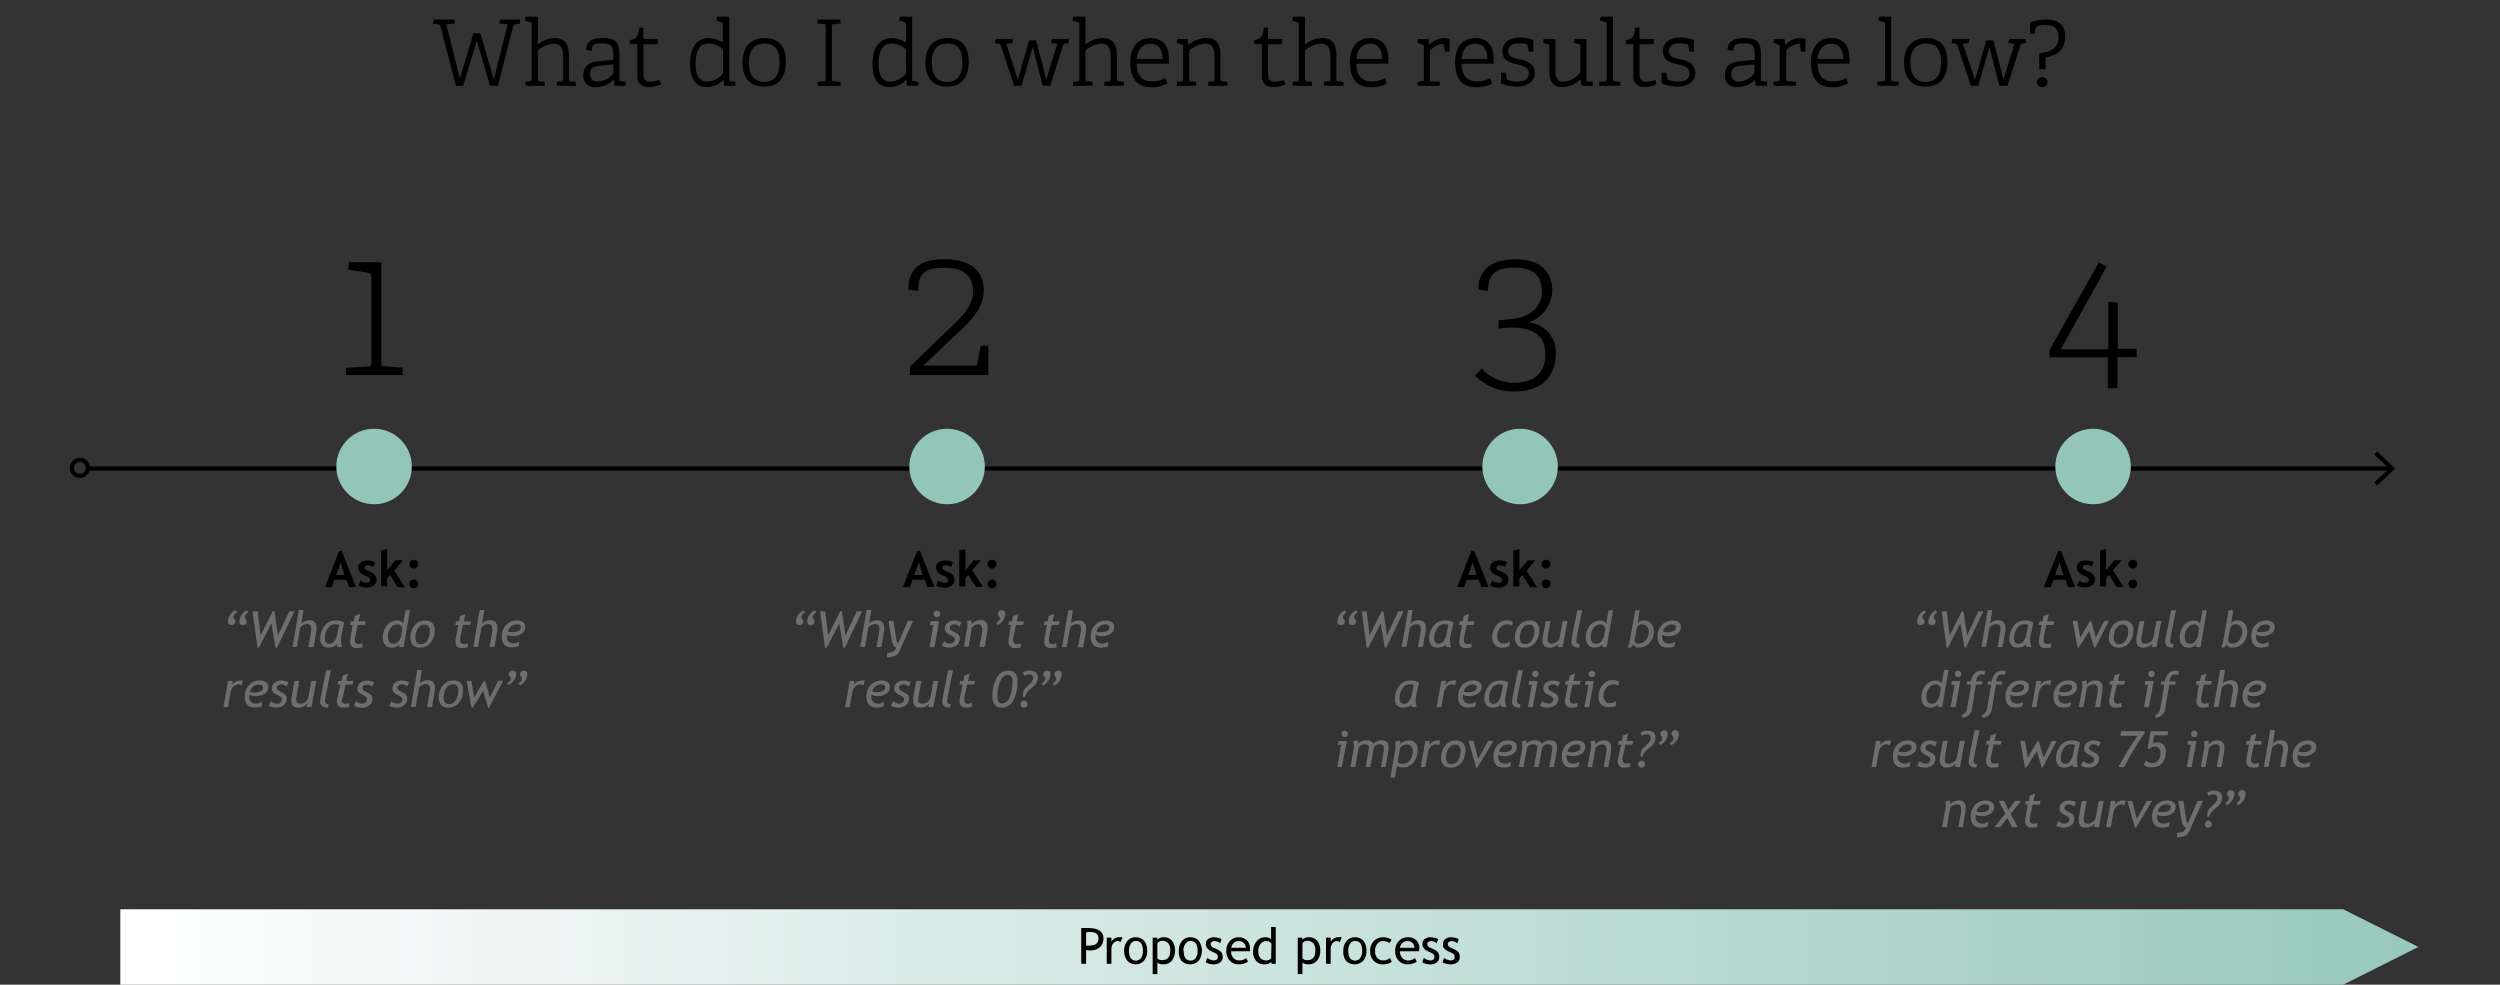 <svg xmlns="http://www.w3.org/2000/svg" xmlns:xlink="http://www.w3.org/1999/xlink" viewBox="0 0 300 118.16"><rect x="0" y="0" width="300" height="118.16" fill="#333333" stroke="none"/><defs><style>.cls-1,.cls-3{fill:none;}.cls-2{fill:url(#linear-gradient);}.cls-3{stroke:#000;stroke-miterlimit:10;stroke-width:0.5px;}.cls-4{fill:#6e6e6e;}.cls-5{fill:#93c5b9;}</style><linearGradient id="linear-gradient" x1="14.44" y1="113.64" x2="304.29" y2="113.64" gradientUnits="userSpaceOnUse"><stop offset="0" stop-color="#fff"/><stop offset="1" stop-color="#93c5b9"/></linearGradient></defs><g id="Layer_2" data-name="Layer 2"><g id="numbers"><rect class="cls-1" width="300" height="24.86"/><polygon class="cls-2" points="281.17 109.11 14.44 109.11 14.44 113.63 14.44 118.17 281.17 118.17 290.2 113.63 281.17 109.11"/><path d="M130.33,114v1.65h-.58v-4.29l.8,0c1.25,0,1.87.42,1.87,1.25s-.55,1.45-1.65,1.45Zm0-2.11v1.58l.4,0c.72,0,1.09-.28,1.09-.86s-.39-.78-1.17-.78Z"/><path d="M134.47,113.06a.66.66,0,0,0-.36-.13.64.64,0,0,0-.52.28,1,1,0,0,0-.22.65v1.8h-.56v-3.14h.56v.5a1,1,0,0,1,.9-.55,2,2,0,0,1,.43,0Z"/><path d="M134.9,114.09a1.73,1.73,0,0,1,.39-1.18,1.28,1.28,0,0,1,1-.44,1.31,1.31,0,0,1,1,.42,1.78,1.78,0,0,1,.37,1.2,1.72,1.72,0,0,1-.38,1.19,1.3,1.3,0,0,1-1,.44,1.32,1.32,0,0,1-1-.44A1.78,1.78,0,0,1,134.9,114.09Zm.58,0c0,.78.28,1.18.84,1.18a.71.71,0,0,0,.61-.32,1.54,1.54,0,0,0,.22-.86c0-.78-.28-1.17-.83-1.17a.7.7,0,0,0-.61.31A1.44,1.44,0,0,0,135.48,114.09Z"/><path d="M138.88,115.49v1.4h-.56v-4.37h.56v.26a1,1,0,0,1,.76-.31,1.31,1.31,0,0,1,1,.41,2.11,2.11,0,0,1,0,2.39,1.33,1.33,0,0,1-1.09.45,1.32,1.32,0,0,1-.42-.07A.58.58,0,0,1,138.88,115.49Zm0-2.29V115a.52.52,0,0,0,.22.15.78.78,0,0,0,.33.07c.69,0,1-.39,1-1.17a1.24,1.24,0,0,0-.25-.87,1,1,0,0,0-.79-.28.6.6,0,0,0-.28.09A.71.71,0,0,0,138.88,113.2Z"/><path d="M141.46,114.09a1.73,1.73,0,0,1,.39-1.18,1.28,1.28,0,0,1,1-.44,1.3,1.3,0,0,1,1,.42,2.07,2.07,0,0,1,0,2.39,1.46,1.46,0,0,1-2.09,0A1.78,1.78,0,0,1,141.46,114.09Zm.58,0c0,.78.28,1.18.84,1.18a.71.71,0,0,0,.61-.32,1.46,1.46,0,0,0,.22-.86c0-.78-.28-1.17-.83-1.17a.7.7,0,0,0-.61.31A1.44,1.44,0,0,0,142,114.09Z"/><path d="M144.68,115.47l.19-.52a1.52,1.52,0,0,0,.75.3c.35,0,.52-.14.52-.43s-.17-.39-.5-.54a4,4,0,0,1-.52-.26,1.51,1.51,0,0,1-.23-.21,1,1,0,0,1-.14-.24.66.66,0,0,1-.05-.28.73.73,0,0,1,.28-.61,1.19,1.19,0,0,1,.73-.21,2.46,2.46,0,0,1,.87.21l-.16.52a1,1,0,0,0-.66-.27.6.6,0,0,0-.34.1.28.28,0,0,0-.14.24.49.49,0,0,0,.35.45l.39.18a1.5,1.5,0,0,1,.54.38.89.89,0,0,1,.17.54.8.8,0,0,1-.3.66,1.27,1.27,0,0,1-.82.24A1.8,1.8,0,0,1,144.68,115.47Z"/><path d="M150,114.15h-2.26a1.12,1.12,0,0,0,.3.84.93.93,0,0,0,.69.26,1.17,1.17,0,0,0,.8-.28l.23.4a1.14,1.14,0,0,1-.4.23,2.17,2.17,0,0,1-.74.12,1.36,1.36,0,0,1-1-.4,1.57,1.57,0,0,1-.46-1.19,1.67,1.67,0,0,1,.47-1.25,1.39,1.39,0,0,1,1-.41,1.45,1.45,0,0,1,1,.37,1.34,1.34,0,0,1,.37,1A1.27,1.27,0,0,1,150,114.15Zm-1.35-1.22a.86.86,0,0,0-.62.24.9.9,0,0,0-.27.57h1.73a.79.79,0,0,0-.21-.56A.83.83,0,0,0,148.6,112.93Z"/><path d="M152.57,115.66v-.23a1.14,1.14,0,0,1-.84.29,1.23,1.23,0,0,1-1-.42,1.7,1.7,0,0,1-.36-1.13,1.84,1.84,0,0,1,.42-1.21,1.28,1.28,0,0,1,1-.49,1.07,1.07,0,0,1,.74.22v-1.45h.56v4.42Zm0-2.41a.66.66,0,0,0-.57-.32.93.93,0,0,0-.73.34,1.3,1.3,0,0,0-.28.85c0,.75.35,1.13,1,1.13a.88.88,0,0,0,.32-.08.51.51,0,0,0,.23-.18Z"/><path d="M156.29,115.49v1.4h-.56v-4.37h.56v.26a1,1,0,0,1,.77-.31,1.32,1.32,0,0,1,1,.41,1.83,1.83,0,0,1,.37,1.22,1.77,1.77,0,0,1-.38,1.17,1.33,1.33,0,0,1-1.08.45,1.38,1.38,0,0,1-.43-.07A.58.58,0,0,1,156.29,115.49Zm0-2.29V115a.59.59,0,0,0,.22.15.85.85,0,0,0,.33.07c.7,0,1-.39,1-1.17a1.29,1.29,0,0,0-.24-.87,1,1,0,0,0-.79-.28.64.64,0,0,0-.29.09A.91.91,0,0,0,156.29,113.2Z"/><path d="M160.78,113.06a.66.66,0,0,0-.36-.13.64.64,0,0,0-.52.28,1,1,0,0,0-.22.65v1.8h-.56v-3.14h.56v.5a1,1,0,0,1,.9-.55,2,2,0,0,1,.43,0Z"/><path d="M161.2,114.09a1.69,1.69,0,0,1,.4-1.18,1.26,1.26,0,0,1,1-.44,1.33,1.33,0,0,1,1,.42,1.78,1.78,0,0,1,.37,1.2,1.72,1.72,0,0,1-.38,1.19,1.45,1.45,0,0,1-2.08,0A1.79,1.79,0,0,1,161.2,114.09Zm.59,0c0,.78.28,1.18.83,1.18a.73.73,0,0,0,.62-.32,1.54,1.54,0,0,0,.22-.86q0-1.17-.84-1.17a.7.7,0,0,0-.6.31A1.37,1.37,0,0,0,161.79,114.09Z"/><path d="M167,112.78l-.28.39a.82.82,0,0,0-.3-.16,1.25,1.25,0,0,0-.42-.08.88.88,0,0,0-.72.32,1.29,1.29,0,0,0-.27.87,1.18,1.18,0,0,0,.27.84,1,1,0,0,0,.76.29,1.24,1.24,0,0,0,.75-.29l.22.47a2,2,0,0,1-1.11.29,1.42,1.42,0,0,1-1.06-.43,1.61,1.61,0,0,1-.42-1.17,1.66,1.66,0,0,1,.44-1.2,1.58,1.58,0,0,1,1.19-.45,1.54,1.54,0,0,1,.53.1A1.62,1.62,0,0,1,167,112.78Z"/><path d="M170.24,114.15H168a1.12,1.12,0,0,0,.3.84.93.93,0,0,0,.69.26,1.12,1.12,0,0,0,.79-.28l.24.4a1.14,1.14,0,0,1-.4.23,2.17,2.17,0,0,1-.74.12,1.39,1.39,0,0,1-1-.4,1.6,1.6,0,0,1-.46-1.19,1.68,1.68,0,0,1,.48-1.25,1.38,1.38,0,0,1,1-.41,1.46,1.46,0,0,1,1.06.37,1.34,1.34,0,0,1,.37,1A1.27,1.27,0,0,1,170.24,114.15Zm-1.35-1.22a.86.86,0,0,0-.62.24,1,1,0,0,0-.28.57h1.74a.79.79,0,0,0-.21-.56A.83.83,0,0,0,168.89,112.93Z"/><path d="M170.67,115.47l.19-.52a1.52,1.52,0,0,0,.75.3c.35,0,.52-.14.52-.43s-.17-.39-.5-.54a3.42,3.42,0,0,1-.52-.26,1.15,1.15,0,0,1-.23-.21,1,1,0,0,1-.14-.24.66.66,0,0,1-.05-.28.73.73,0,0,1,.28-.61,1.19,1.19,0,0,1,.73-.21,2.46,2.46,0,0,1,.87.21l-.16.52a1,1,0,0,0-.67-.27.59.59,0,0,0-.33.1.28.28,0,0,0-.14.24.49.49,0,0,0,.35.45l.39.18a1.5,1.5,0,0,1,.54.38.89.89,0,0,1,.16.54.79.79,0,0,1-.29.66,1.27,1.27,0,0,1-.82.24A1.8,1.8,0,0,1,170.67,115.47Z"/><path d="M173.1,115.47l.19-.52a1.52,1.52,0,0,0,.75.3c.35,0,.52-.14.52-.43s-.17-.39-.5-.54a3.42,3.42,0,0,1-.52-.26,1.15,1.15,0,0,1-.23-.21,1.05,1.05,0,0,1-.15-.24.86.86,0,0,1,0-.28.73.73,0,0,1,.28-.61,1.17,1.17,0,0,1,.73-.21,2.46,2.46,0,0,1,.87.21l-.16.52a1,1,0,0,0-.67-.27.59.59,0,0,0-.33.1.28.28,0,0,0-.14.24.49.49,0,0,0,.34.45l.4.18a1.59,1.59,0,0,1,.54.38.89.89,0,0,1,.16.54.82.82,0,0,1-.29.66,1.27,1.27,0,0,1-.82.24A1.8,1.8,0,0,1,173.1,115.47Z"/><path d="M58.8,10.3,57.22,4.88,55.58,10.3h-.86L52.84,3.14c0-.14-.08-.18-.22-.21l-.68-.11.11-.48h2.51v.48l-1,.11,1.63,6.49L56.81,4h.85l1.6,5.53,1.66-6.6-1-.11L60,2.34h2.41v.48l-.59.1c-.16,0-.19.06-.23.22L59.74,10.3Z"/><path d="M66.83,10.3V9.81l.57-.07c.16,0,.18,0,.18-.21V6.85c0-1.1-.33-1.61-1.12-1.61a3.12,3.12,0,0,0-1.92.83V9.52c0,.18,0,.2.18.22l.66.08v.48H63.06V9.81l.57-.07c.15,0,.18-.05.18-.22V2.9c0-.12,0-.2-.15-.23L63,2.46,63.08,2h1.46V5.34a3.3,3.3,0,0,1,2-.77c1.14,0,1.73.6,1.73,2.09V9.52c0,.18,0,.2.17.22l.66.08v.48Z"/><path d="M73.74,10.3l-.1-.73h0a2.88,2.88,0,0,1-2,.88A1.35,1.35,0,0,1,70,9c0-1.1.68-1.56,2-1.68l1.58-.14V6.53c0-.92-.19-1.33-1.26-1.33-.74,0-1.3,0-1.31.89L70.33,6c0-1.3,1.21-1.43,2-1.43,1.51,0,2,.44,2,1.94v3c0,.18,0,.2.18.22l.57.08v.48ZM73.6,7.73l-1.45.13c-1.05.1-1.34.41-1.34,1s.33.93.9.93a2.53,2.53,0,0,0,1.89-1Z"/><path d="M79.32,10.13a4,4,0,0,1-1.42.31,1.24,1.24,0,0,1-1.42-1.37V5.41c0-.07,0-.11-.09-.11h-.82V4.8c.82-.11,1-.39,1.15-1.48h.49V4.57c0,.07,0,.11.09.11h1.64V5.3H77.21V8.8c0,.7.2,1,.84,1a3.13,3.13,0,0,0,1.06-.22Z"/><path d="M86.9,10.3l-.08-.74h0a2.75,2.75,0,0,1-2,.89c-1.24,0-2-.81-2-2.81S83.67,4.57,85,4.57a3,3,0,0,1,1.73.54V2.89a.2.2,0,0,0-.14-.22L86,2.46,86,2H87.5V9.52c0,.18,0,.2.18.22l.57.08v.48Zm-.14-4.38a2.56,2.56,0,0,0-1.71-.71c-1.13,0-1.58,1-1.58,2.4,0,1.72.64,2.18,1.43,2.18a2.45,2.45,0,0,0,1.86-1Z"/><path d="M89.1,7.48c0-1.72.86-2.91,2.69-2.91s2.52,1.19,2.52,2.83c0,1.84-.82,3-2.63,3S89.1,9.2,89.1,7.48Zm4.45,0c0-1.51-.57-2.26-1.78-2.26S89.86,6,89.86,7.49s.63,2.34,1.85,2.34S93.55,9,93.55,7.48Z"/><path d="M98.11,10.3V9.82l.81-.08c.15,0,.17-.05.17-.22V3.12c0-.16,0-.21-.17-.22l-.81-.08V2.34h2.74v.48l-.84.09c-.17,0-.18,0-.18.21V9.51c0,.18,0,.2.18.22l.84.09v.48Z"/><path d="M108.85,10.3l-.09-.74h0a2.77,2.77,0,0,1-2,.89c-1.25,0-2.06-.81-2.06-2.81s.92-3.06,2.29-3.06a3,3,0,0,1,1.73.54V2.89a.21.21,0,0,0-.15-.22l-.67-.21L108,2h1.46V9.52c0,.18,0,.2.18.22l.57.08v.48Zm-.14-4.38A2.61,2.61,0,0,0,107,5.21c-1.12,0-1.57,1-1.57,2.4,0,1.72.63,2.18,1.43,2.18a2.46,2.46,0,0,0,1.86-1Z"/><path d="M111.05,7.48c0-1.72.86-2.91,2.68-2.91s2.52,1.19,2.52,2.83c0,1.84-.81,3-2.63,3S111.05,9.2,111.05,7.48Zm4.44,0c0-1.51-.57-2.26-1.78-2.26s-1.9.76-1.9,2.27.62,2.34,1.85,2.34S115.49,9,115.49,7.48Z"/><path d="M125.13,10.3l-1.2-4.63-1.34,4.63h-.88l-1.62-4.85c0-.13-.1-.15-.23-.18l-.47-.1.11-.49h2v.49l-.74.09,1.38,4.3,1.35-4.71h.85l1.22,4.68,1.32-4.27-.75-.09.11-.49h2v.49l-.39.06c-.21,0-.25.08-.29.22-.51,1.63-1,3.24-1.54,4.85Z"/><path d="M132.54,10.3V9.81l.57-.07c.16,0,.18,0,.18-.21V6.85c0-1.1-.33-1.61-1.12-1.61a3.12,3.12,0,0,0-1.92.83V9.52c0,.18,0,.2.18.22l.66.08v.48h-2.32V9.81l.57-.07c.15,0,.18-.05.18-.22V2.9c0-.12,0-.2-.15-.23l-.67-.21.09-.46h1.46V5.34a3.3,3.3,0,0,1,2.05-.77c1.14,0,1.73.6,1.73,2.09V9.52c0,.18,0,.2.17.22l.66.08v.48Z"/><path d="M140.09,10a3.69,3.69,0,0,1-1.89.47c-1.95,0-2.57-1.31-2.57-3,0-2,1.08-2.9,2.42-2.9s2.22.72,2.22,2.6c0,.15,0,.31,0,.47H136.4c0,1.26.52,2.13,1.85,2.13a2.84,2.84,0,0,0,1.56-.41Zm-.58-2.92c0-1.37-.68-1.83-1.45-1.83s-1.54.46-1.63,1.83Z"/><path d="M145,10.3V9.81l.57-.07c.15,0,.17,0,.17-.21V6.89c0-1.13-.3-1.65-1.12-1.65a3.12,3.12,0,0,0-1.91.83V9.52c0,.18,0,.2.17.22l.66.08v.48h-2.32V9.81l.58-.07c.15,0,.17-.05.17-.22V5.59c0-.13,0-.2-.14-.24l-.64-.2.09-.47h1.24l.09.68,0,0a3.57,3.57,0,0,1,2.14-.81c1.28,0,1.7.82,1.7,2.09V9.52c0,.18,0,.2.18.22l.66.08v.48Z"/><path d="M154.26,10.13a4,4,0,0,1-1.42.31,1.24,1.24,0,0,1-1.42-1.37V5.41c0-.07,0-.11-.09-.11h-.81V4.8c.81-.11,1-.39,1.14-1.48h.5V4.57c0,.07,0,.11.08.11h1.64V5.3h-1.72V8.8c0,.7.19,1,.83,1a3.08,3.08,0,0,0,1.06-.22Z"/><path d="M158.89,10.3V9.81l.57-.07c.15,0,.18,0,.18-.21V6.85c0-1.1-.33-1.61-1.12-1.61a3.12,3.12,0,0,0-1.92.83V9.52c0,.18,0,.2.18.22l.66.08v.48h-2.32V9.81l.57-.07c.15,0,.17-.05.17-.22V2.9c0-.12,0-.2-.14-.23l-.67-.21.09-.46h1.46V5.34a3.28,3.28,0,0,1,2.05-.77c1.14,0,1.72.6,1.72,2.09V9.52c0,.18,0,.2.18.22l.66.08v.48Z"/><path d="M166.44,10a3.73,3.73,0,0,1-1.9.47c-1.94,0-2.56-1.31-2.56-3,0-2,1.08-2.9,2.42-2.9s2.21.72,2.21,2.6c0,.15,0,.31,0,.47h-3.84c0,1.26.52,2.13,1.85,2.13a2.86,2.86,0,0,0,1.56-.41Zm-.59-2.92c0-1.37-.67-1.83-1.44-1.83s-1.54.46-1.64,1.83Z"/><path d="M170.11,10.3V9.81l.57-.07c.16,0,.18-.05.18-.22V5.59a.22.22,0,0,0-.15-.24l-.63-.2.08-.47h1.26l.1.71a2.52,2.52,0,0,1,1.7-.82,3.14,3.14,0,0,1,.73.1V6.2l-.56,0-.15-.84c0-.07,0-.1-.13-.1a2.54,2.54,0,0,0-1.51.82V9.52c0,.18,0,.2.17.22l1,.08v.48Z"/><path d="M179.06,10a3.67,3.67,0,0,1-1.89.47c-1.94,0-2.56-1.31-2.56-3,0-2,1.08-2.9,2.42-2.9s2.21.72,2.21,2.6c0,.15,0,.31,0,.47h-3.84c0,1.26.52,2.13,1.85,2.13a2.86,2.86,0,0,0,1.56-.41Zm-.58-2.92c0-1.37-.67-1.83-1.44-1.83s-1.54.46-1.64,1.83Z"/><path d="M183.44,6.19l-.13-.73a.14.14,0,0,0-.12-.14,3.27,3.27,0,0,0-.91-.13c-.92,0-1.29.42-1.29.93,0,.7.67.86,1.4,1s1.78.47,1.78,1.63-1.06,1.64-2.12,1.64a5.27,5.27,0,0,1-1.93-.37V8.72l.56,0,.13.73a.15.15,0,0,0,.12.14,3.45,3.45,0,0,0,1.19.2c.81,0,1.33-.3,1.33-1s-.63-.89-1.34-1.06c-.87-.21-1.82-.42-1.82-1.59s1-1.64,2.1-1.64a4.39,4.39,0,0,1,1.61.3V6.22Z"/><path d="M189.77,10.3l-.1-.8h0a3.19,3.19,0,0,1-2.17.95c-1.23,0-1.58-.77-1.58-2V5.57c0-.17,0-.23-.18-.26l-.58-.16.07-.47h1.42V8.21c0,1.08.2,1.6,1,1.6a2.89,2.89,0,0,0,2-1.13V5.56c0-.17,0-.22-.18-.25l-.59-.16.07-.47h1.43V9.51c0,.17,0,.22.15.23l.6.08v.48Z"/><path d="M191.9,10.3V9.81l.74-.07c.15,0,.17-.05.17-.22V2.9c0-.12,0-.2-.14-.23L192,2.46l.09-.46h1.46V9.52c0,.18,0,.2.18.22l.71.08v.48Z"/><path d="M198.79,10.13a4,4,0,0,1-1.42.31A1.24,1.24,0,0,1,196,9.07V5.41c0-.07,0-.11-.09-.11h-.81V4.8c.81-.11,1-.39,1.14-1.48h.5V4.57c0,.07,0,.11.08.11h1.64V5.3h-1.72V8.8c0,.7.19,1,.83,1a3.08,3.08,0,0,0,1.06-.22Z"/><path d="M202.71,6.19l-.13-.73a.14.14,0,0,0-.12-.14,3.27,3.27,0,0,0-.91-.13c-.91,0-1.29.42-1.29.93,0,.7.67.86,1.4,1s1.78.47,1.78,1.63-1.06,1.64-2.12,1.64a5.27,5.27,0,0,1-1.93-.37V8.72l.56,0,.13.73c0,.07,0,.11.13.14a3.32,3.32,0,0,0,1.18.2c.81,0,1.34-.3,1.34-1s-.64-.89-1.35-1.06c-.87-.21-1.82-.42-1.82-1.59s1-1.64,2.1-1.64a4.39,4.39,0,0,1,1.61.3V6.22Z"/><path d="M210.68,10.3l-.1-.73h0a2.88,2.88,0,0,1-2,.88A1.35,1.35,0,0,1,207,9c0-1.1.68-1.56,2-1.68l1.57-.14V6.53c0-.92-.18-1.33-1.25-1.33-.74,0-1.3,0-1.31.89l-.7-.09c0-1.3,1.21-1.43,2-1.43,1.51,0,2,.44,2,1.94v3c0,.18,0,.2.18.22l.57.08v.48Zm-.15-2.57-1.44.13c-1.05.1-1.34.41-1.34,1s.33.93.9.93a2.49,2.49,0,0,0,1.88-1Z"/><path d="M212.82,10.3V9.81l.58-.07c.15,0,.17-.05.17-.22V5.59c0-.13,0-.2-.14-.24l-.64-.2.09-.47h1.25l.1.71a2.55,2.55,0,0,1,1.71-.82,3.13,3.13,0,0,1,.72.1V6.2l-.56,0L216,5.33c0-.07,0-.1-.13-.1a2.54,2.54,0,0,0-1.52.82V9.52c0,.18,0,.2.17.22l1,.08v.48Z"/><path d="M221.78,10a3.72,3.72,0,0,1-1.89.47c-1.95,0-2.57-1.31-2.57-3,0-2,1.08-2.9,2.42-2.9s2.21.72,2.21,2.6c0,.15,0,.31,0,.47h-3.84c0,1.26.52,2.13,1.85,2.13a2.86,2.86,0,0,0,1.56-.41Zm-.59-2.92c0-1.37-.67-1.83-1.44-1.83s-1.54.46-1.64,1.83Z"/><path d="M225.29,10.3V9.81l.73-.07c.16,0,.18-.05.18-.22V2.9c0-.12,0-.2-.14-.23l-.67-.21.08-.46h1.47V9.52c0,.18,0,.2.17.22l.72.08v.48Z"/><path d="M228.49,7.48c0-1.72.86-2.91,2.68-2.91s2.52,1.19,2.52,2.83c0,1.84-.81,3-2.63,3S228.49,9.2,228.49,7.48Zm4.44,0c0-1.51-.57-2.26-1.78-2.26s-1.9.76-1.9,2.27.62,2.34,1.84,2.34S232.93,9,232.93,7.48Z"/><path d="M239.93,10.3l-1.2-4.63-1.34,4.63h-.88l-1.62-4.85c0-.13-.1-.15-.23-.18l-.47-.1.1-.49h2v.49l-.74.09L237,9.56l1.35-4.71h.85l1.22,4.68,1.32-4.27L241,5.17l.11-.49h2v.49l-.39.06c-.21,0-.25.08-.29.22-.51,1.63-1,3.24-1.54,4.85Z"/><path d="M244.7,8.3V6.38c1.24-.11,2.32-.51,2.32-1.91C247,3.26,246.33,3,245.4,3a2.15,2.15,0,0,0-1,.18c-.05,0-.08.09-.11.26l-.11.59-.56,0V2.69a5.34,5.34,0,0,1,1.85-.35c1.4,0,2.35.49,2.35,2.07s-1,2.25-2.35,2.5V8.3Zm.37,2.14a.57.57,0,0,1-.63-.63.64.64,0,0,1,1.27,0A.57.57,0,0,1,245.07,10.44Z"/><circle class="cls-3" cx="9.58" cy="56.15" r="0.96"/><line class="cls-3" x1="10.51" y1="56.22" x2="286.89" y2="56.22"/><polygon points="285.24 58.26 284.89 57.9 286.7 56.22 284.89 54.54 285.24 54.17 287.43 56.22 285.24 58.26"/><path d="M41.89,70.45l-.31-.87H40.11l-.3.87H39l1.71-4.35H41l1.72,4.35Zm-1-3L40.33,69h1Z"/><path d="M43,70.25l.26-.58a1.19,1.19,0,0,0,.74.26c.29,0,.43-.1.43-.31a.36.36,0,0,0-.13-.29,1.64,1.64,0,0,0-.5-.27c-.54-.22-.81-.54-.81-.94a.74.74,0,0,1,.31-.64,1.32,1.32,0,0,1,.79-.22,1.92,1.92,0,0,1,.92.22l-.21.56a1,1,0,0,0-.67-.2c-.25,0-.38.1-.38.3a.26.26,0,0,0,.13.22,2.7,2.7,0,0,0,.54.26A1.44,1.44,0,0,1,45,69a.89.89,0,0,1,.18.56.85.85,0,0,1-.32.69,1.39,1.39,0,0,1-.88.25,2.14,2.14,0,0,1-.5-.05A2,2,0,0,1,43,70.25Z"/><path d="M47.73,70.45,46.81,69l-.35.37v1h-.73v-4.3l.73-.18v2.55l1-1.21h.88L47.33,68.5l1.27,2Z"/><path d="M49.13,67.69a.51.51,0,0,1,.15-.37.54.54,0,0,1,.38-.15.51.51,0,0,1,.52.52.53.53,0,0,1-.52.54.55.55,0,0,1-.38-.16A.52.52,0,0,1,49.13,67.69Zm0,2.38a.51.51,0,0,1,.53-.53.51.51,0,0,1,.37.15.54.54,0,0,1,.15.38.51.51,0,0,1-.15.37.49.49,0,0,1-.37.16.51.51,0,0,1-.38-.16A.51.51,0,0,1,49.13,70.07Z"/><path class="cls-4" d="M28.45,73.49l-.24.19A.47.47,0,0,0,28,74a.38.38,0,0,0,.12.28.4.4,0,0,1,.12.29.42.42,0,0,1-.46.43.37.37,0,0,1-.42-.43.28.28,0,0,1,0-.09,1.61,1.61,0,0,1,.88-1.26Zm1.34,0-.23.19a.44.44,0,0,0-.19.33.4.4,0,0,0,.11.28.4.4,0,0,1,.12.29.41.41,0,0,1-.46.43c-.28,0-.41-.14-.41-.43v-.09a1.62,1.62,0,0,1,.89-1.26Z"/><path class="cls-4" d="M33.24,77.71h-.18l-.5-2.9-1.48,2.9H30.9l-.59-4.35h.61l.35,2.9,1.45-2.9h.21l.43,2.89,1.35-2.89h.64Z"/><path class="cls-4" d="M37,77.65l.35-2a.82.82,0,0,0,0-.21c0-.36-.17-.55-.53-.55a.9.9,0,0,0-.42.12,1.15,1.15,0,0,0-.36.28l-.42,2.33H35.1l.77-4.42h.55l-.25,1.63a1,1,0,0,1,.41-.29,1.26,1.26,0,0,1,.53-.11.86.86,0,0,1,.65.23.93.93,0,0,1,.22.67,1.77,1.77,0,0,1,0,.32l-.35,2Z"/><path class="cls-4" d="M41.3,74.71l-.38,1.83a1,1,0,0,0,0,.27,2.32,2.32,0,0,0,.15.84h-.57a1.4,1.4,0,0,1-.1-.31,1,1,0,0,1-.41.27,1.57,1.57,0,0,1-.58.1.94.94,0,0,1-.72-.27,1.14,1.14,0,0,1-.26-.79,2.47,2.47,0,0,1,.51-1.53,1.58,1.58,0,0,1,1.31-.66A1.79,1.79,0,0,1,41.3,74.71Zm-.61.33c-.06-.09-.23-.13-.54-.13a1,1,0,0,0-.81.49A2,2,0,0,0,39,76.63c0,.42.18.63.55.63a.72.72,0,0,0,.55-.3,1.66,1.66,0,0,0,.35-.77Z"/><path class="cls-4" d="M42.31,75H42l.09-.44h.37l.12-.65.64-.24-.21.89h.86l-.09.44h-.86l-.33,1.56a2.3,2.3,0,0,0,0,.28.4.4,0,0,0,.45.45,1,1,0,0,0,.46-.11l0,.49a2.39,2.39,0,0,1-.77.09.64.64,0,0,1-.52-.21.76.76,0,0,1-.19-.56,1,1,0,0,1,0-.21Z"/><path class="cls-4" d="M47.88,77.65l.07-.36a1.11,1.11,0,0,1-.93.42,1,1,0,0,1-.79-.31,1.19,1.19,0,0,1-.29-.85,2.24,2.24,0,0,1,.49-1.5,1.58,1.58,0,0,1,1.26-.59.74.74,0,0,1,.68.37l.3-1.6h.53l-.76,4.42Zm.39-2.27a.5.5,0,0,0-.08-.16A.58.58,0,0,0,48,75a.46.46,0,0,0-.25-.08,1.07,1.07,0,0,0-.86.42,1.64,1.64,0,0,0-.34,1.08c0,.55.23.83.68.83A.76.76,0,0,0,47.8,77a1.55,1.55,0,0,0,.34-.78Z"/><path class="cls-4" d="M49.26,76.5a2.19,2.19,0,0,1,.49-1.44,1.54,1.54,0,0,1,1.25-.6,1.14,1.14,0,0,1,.87.31,1.18,1.18,0,0,1,.3.87,2.69,2.69,0,0,1-.18.94,1.81,1.81,0,0,1-.59.81,1.54,1.54,0,0,1-1,.32,1.1,1.1,0,0,1-.86-.32A1.24,1.24,0,0,1,49.26,76.5Zm.58,0c0,.53.22.8.67.8a.87.87,0,0,0,.78-.48,2,2,0,0,0,.29-1.11c0-.51-.22-.76-.66-.76a.82.82,0,0,0-.59.24,1.34,1.34,0,0,0-.37.62A2.28,2.28,0,0,0,49.84,76.46Z"/><path class="cls-4" d="M55,75h-.36l.09-.44h.36l.13-.65.64-.24-.21.89h.86l-.09.44h-.86l-.33,1.56a1.23,1.23,0,0,0,0,.28.4.4,0,0,0,.45.45,1.06,1.06,0,0,0,.46-.11l0,.49a2.42,2.42,0,0,1-.78.09.67.67,0,0,1-.52-.21.8.8,0,0,1-.18-.56,2.06,2.06,0,0,1,0-.21Z"/><path class="cls-4" d="M58.74,77.65l.35-2a.82.82,0,0,0,0-.21c0-.36-.17-.55-.52-.55a.9.9,0,0,0-.43.12,1.15,1.15,0,0,0-.36.28l-.41,2.33h-.57l.76-4.42h.56l-.26,1.63a1,1,0,0,1,.41-.29,1.29,1.29,0,0,1,.53-.11.86.86,0,0,1,.65.23.94.94,0,0,1,.23.67,1.82,1.82,0,0,1,0,.32l-.35,2Z"/><path class="cls-4" d="M60.84,76.17a1.23,1.23,0,0,0,0,.27A.77.77,0,0,0,61,77a.85.85,0,0,0,.61.21,1.2,1.2,0,0,0,.7-.25l-.06.57a2.76,2.76,0,0,1-.83.15c-.81,0-1.21-.45-1.21-1.36A1.92,1.92,0,0,1,60.75,75,1.68,1.68,0,0,1,62,74.46a1.25,1.25,0,0,1,.74.19.67.67,0,0,1,.28.57.92.92,0,0,1-.43.81,1.85,1.85,0,0,1-1.07.3A1.55,1.55,0,0,1,60.84,76.17Zm.1-.4a1.38,1.38,0,0,0,.52.09,1.62,1.62,0,0,0,.75-.14.48.48,0,0,0,.29-.44c0-.24-.17-.36-.5-.36A1.09,1.09,0,0,0,60.94,75.77Z"/><path class="cls-4" d="M29,82.27a.63.63,0,0,0-.41-.15.82.82,0,0,0-.57.28,1.24,1.24,0,0,0-.34.65l-.32,1.8h-.55l.55-3.14h.56l-.09.5a1.21,1.21,0,0,1,1-.55,1.61,1.61,0,0,1,.31,0Z"/><path class="cls-4" d="M29.91,83.37a1.24,1.24,0,0,0,0,.27.78.78,0,0,0,.22.59.85.85,0,0,0,.61.21,1.15,1.15,0,0,0,.69-.25l0,.57a2.81,2.81,0,0,1-.83.15c-.81,0-1.22-.45-1.22-1.36a1.92,1.92,0,0,1,.51-1.35,1.7,1.7,0,0,1,1.29-.54,1.18,1.18,0,0,1,.74.2.64.64,0,0,1,.28.56.92.92,0,0,1-.43.81,1.85,1.85,0,0,1-1.07.3A1.52,1.52,0,0,1,29.91,83.37ZM30,83a1.21,1.21,0,0,0,.52.1,1.62,1.62,0,0,0,.75-.14.48.48,0,0,0,.29-.44c0-.24-.17-.36-.5-.36A1.08,1.08,0,0,0,30,83Z"/><path class="cls-4" d="M32.25,84.66l.29-.52a1.18,1.18,0,0,0,.33.21.94.94,0,0,0,.36.09.65.65,0,0,0,.43-.14.44.44,0,0,0,.17-.38.33.33,0,0,0-.09-.22,1.22,1.22,0,0,0-.3-.22L33,83.25a.73.73,0,0,1-.28-.27.68.68,0,0,1-.1-.36.84.84,0,0,1,.34-.7,1.32,1.32,0,0,1,.84-.26,2.15,2.15,0,0,1,.82.21l-.25.52a.87.87,0,0,0-.62-.27.59.59,0,0,0-.37.12.33.33,0,0,0-.16.29.36.36,0,0,0,.09.24,1.34,1.34,0,0,0,.31.21l.41.22a.67.67,0,0,1,.28.27.62.62,0,0,1,.1.35,1,1,0,0,1-.37.8,1.45,1.45,0,0,1-.92.29A1.59,1.59,0,0,1,32.25,84.66Z"/><path class="cls-4" d="M35.91,81.71l-.36,2a1.12,1.12,0,0,0,0,.24c0,.33.17.49.51.49a1,1,0,0,0,.61-.23,1,1,0,0,0,.34-.56l.36-1.94h.59l-.58,3.14h-.58l.08-.44a1.27,1.27,0,0,1-1.14.5.74.74,0,0,1-.57-.22.83.83,0,0,1-.2-.61,1.67,1.67,0,0,1,0-.31l.37-2.06Z"/><path class="cls-4" d="M39.42,84.5l-.06.41c-.63,0-.94-.23-.94-.7a7.4,7.4,0,0,1,.14-.94l.57-2.84h.58l-.54,2.67a8,8,0,0,0-.17,1Q39,84.5,39.42,84.5Z"/><path class="cls-4" d="M40.85,82.15h-.36l.09-.44H41l.13-.65.63-.24-.21.89h.86l-.09.44h-.86l-.33,1.56A2.3,2.3,0,0,0,41,84a.4.4,0,0,0,.45.45,1,1,0,0,0,.46-.11l0,.49a2.35,2.35,0,0,1-.77.09.66.66,0,0,1-.52-.21.76.76,0,0,1-.19-.56.81.81,0,0,1,0-.2Z"/><path class="cls-4" d="M42.46,84.66l.29-.52a1.18,1.18,0,0,0,.33.21.94.94,0,0,0,.36.09.65.65,0,0,0,.43-.14.44.44,0,0,0,.17-.38A.33.33,0,0,0,44,83.7a1.22,1.22,0,0,0-.3-.22l-.42-.23A.67.67,0,0,1,43,83a.68.68,0,0,1-.1-.36.84.84,0,0,1,.34-.7,1.32,1.32,0,0,1,.84-.26,2.15,2.15,0,0,1,.82.21l-.25.52a.87.87,0,0,0-.62-.27.59.59,0,0,0-.37.12.33.33,0,0,0-.16.29.36.36,0,0,0,.09.24,1.34,1.34,0,0,0,.31.21l.41.22a.67.67,0,0,1,.28.27.62.62,0,0,1,.1.35,1,1,0,0,1-.37.8,1.45,1.45,0,0,1-.92.29A1.59,1.59,0,0,1,42.46,84.66Z"/><path class="cls-4" d="M46.69,84.66l.29-.52a1.57,1.57,0,0,0,.33.21,1,1,0,0,0,.37.09.67.67,0,0,0,.43-.14.47.47,0,0,0,.17-.38.33.33,0,0,0-.09-.22,1.32,1.32,0,0,0-.31-.22l-.41-.23a.76.76,0,0,1-.29-.27.77.77,0,0,1-.09-.36.84.84,0,0,1,.34-.7,1.27,1.27,0,0,1,.83-.26,2.15,2.15,0,0,1,.83.21l-.25.52a.89.89,0,0,0-.62-.27.62.62,0,0,0-.38.12.35.35,0,0,0-.16.29.36.36,0,0,0,.09.24,1.46,1.46,0,0,0,.32.21l.41.22a.73.73,0,0,1,.28.27.7.7,0,0,1,.09.35,1,1,0,0,1-.36.8,1.46,1.46,0,0,1-.93.29A1.62,1.62,0,0,1,46.69,84.66Z"/><path class="cls-4" d="M51.25,84.85l.35-2a.82.82,0,0,0,0-.21c0-.37-.17-.55-.52-.55a.9.9,0,0,0-.43.12,1.15,1.15,0,0,0-.36.28l-.42,2.33h-.56l.76-4.42h.55l-.25,1.63a1,1,0,0,1,.41-.29,1.26,1.26,0,0,1,.53-.11.86.86,0,0,1,.65.23.94.94,0,0,1,.23.67,1.82,1.82,0,0,1,0,.32l-.35,2Z"/><path class="cls-4" d="M52.65,83.7a2.19,2.19,0,0,1,.5-1.44,1.53,1.53,0,0,1,1.25-.6,1.18,1.18,0,0,1,.87.3,1.22,1.22,0,0,1,.3.88,2.74,2.74,0,0,1-.18.94,1.81,1.81,0,0,1-.59.81,1.56,1.56,0,0,1-1,.32,1.14,1.14,0,0,1-.86-.32A1.21,1.21,0,0,1,52.65,83.7Zm.59,0c0,.53.22.8.66.8a.89.89,0,0,0,.79-.48A2.08,2.08,0,0,0,55,82.86q0-.75-.66-.75a.82.82,0,0,0-.59.24,1.32,1.32,0,0,0-.38.61A2.66,2.66,0,0,0,53.24,83.66Z"/><path class="cls-4" d="M58.71,84.91h-.14l-.59-2-1.25,2h-.15L56,81.7h.56l.34,2,1.17-2h.15l.56,2,1-2h.57Z"/><path class="cls-4" d="M61.93,81A1.6,1.6,0,0,1,61,82.21L60.87,82l.24-.19a.47.47,0,0,0,.19-.33.38.38,0,0,0-.12-.28.4.4,0,0,1-.12-.29.42.42,0,0,1,.46-.43.37.37,0,0,1,.42.43S61.93,80.92,61.93,81Zm1.35,0a1.62,1.62,0,0,1-.89,1.26L62.22,82l.23-.19a.44.44,0,0,0,.19-.33.38.38,0,0,0-.12-.28.42.42,0,0,1-.11-.29.41.41,0,0,1,.46-.43c.27,0,.41.14.41.43Z"/><path d="M41.51,45v-.87L44.18,44c.33,0,.38-.12.38-.48V33.24c0-.41-.12-.43-.36-.5l-2.42-.39.09-.88h3.89v12c0,.38,0,.43.39.48l2.18.17V45Z"/><path d="M248.18,70.45l-.32-.87h-1.47l-.3.87h-.84L247,66.1h.33L249,70.45Zm-1.05-3L246.61,69h1Z"/><path d="M249.23,70.25l.27-.58a1.17,1.17,0,0,0,.74.26c.28,0,.42-.1.42-.31a.38.38,0,0,0-.12-.29,2,2,0,0,0-.5-.27c-.55-.22-.82-.54-.82-.94a.77.77,0,0,1,.31-.64,1.35,1.35,0,0,1,.8-.22,2,2,0,0,1,.92.22L251,68a1,1,0,0,0-.67-.2q-.39,0-.39.3a.29.29,0,0,0,.13.22,2.71,2.71,0,0,0,.54.26,1.38,1.38,0,0,1,.59.39.86.86,0,0,1,.19.56.83.83,0,0,1-.33.69,1.38,1.38,0,0,1-.88.25,2.2,2.2,0,0,1-.5-.05A2,2,0,0,1,249.23,70.25Z"/><path d="M254,70.45,253.1,69l-.36.37v1H252v-4.3l.73-.18v2.55l1-1.21h.88l-1.06,1.19,1.28,2Z"/><path d="M255.41,67.69a.52.52,0,0,1,.16-.37.51.51,0,0,1,.37-.15.5.5,0,0,1,.37.15.49.49,0,0,1,.16.37.49.49,0,0,1-.16.38.51.51,0,0,1-.37.16.52.52,0,0,1-.37-.16A.53.53,0,0,1,255.41,67.69Zm0,2.38a.55.55,0,0,1,.16-.38.51.51,0,0,1,.37-.15.5.5,0,0,1,.37.15.51.51,0,0,1,.16.38.49.49,0,0,1-.16.37.47.47,0,0,1-.37.16.49.49,0,0,1-.37-.16A.52.52,0,0,1,255.41,70.07Z"/><path class="cls-4" d="M231.13,73.49l-.24.19a.47.47,0,0,0-.19.33.38.38,0,0,0,.12.28.4.4,0,0,1,.12.29.42.42,0,0,1-.46.43.37.37,0,0,1-.42-.43.28.28,0,0,1,0-.09,1.61,1.61,0,0,1,.88-1.26Zm1.34,0-.23.19a.44.44,0,0,0-.19.33.38.38,0,0,0,.12.28.42.42,0,0,1,.11.29.41.41,0,0,1-.46.43.37.37,0,0,1-.41-.42v-.1a1.62,1.62,0,0,1,.89-1.26Z"/><path class="cls-4" d="M235.92,77.71h-.18l-.5-2.9-1.48,2.9h-.18L233,73.36h.61l.35,2.9,1.45-2.9h.21l.43,2.89,1.35-2.89H238Z"/><path class="cls-4" d="M239.71,77.65l.35-2a.82.82,0,0,0,0-.21c0-.36-.17-.54-.52-.54a.89.89,0,0,0-.43.11,1.15,1.15,0,0,0-.36.28l-.42,2.33h-.56l.76-4.42h.55l-.25,1.63a1.11,1.11,0,0,1,.41-.29,1.26,1.26,0,0,1,.53-.11.86.86,0,0,1,.65.23.94.94,0,0,1,.23.67,1.82,1.82,0,0,1,0,.32l-.35,2Z"/><path class="cls-4" d="M244,74.71l-.38,1.83a1,1,0,0,0,0,.27,2.32,2.32,0,0,0,.15.84h-.57a2.28,2.28,0,0,1-.1-.31,1,1,0,0,1-.41.27,1.57,1.57,0,0,1-.58.1.94.94,0,0,1-.72-.27,1.14,1.14,0,0,1-.26-.79,2.47,2.47,0,0,1,.51-1.53,1.59,1.59,0,0,1,1.31-.66A1.79,1.79,0,0,1,244,74.71Zm-.61.33c-.06-.09-.23-.13-.54-.13a1,1,0,0,0-.81.49,2.1,2.1,0,0,0-.35,1.23c0,.42.18.63.56.63a.72.72,0,0,0,.54-.3,1.66,1.66,0,0,0,.35-.77Z"/><path class="cls-4" d="M245,75h-.36l.09-.43h.37l.13-.66.63-.24-.21.9h.86l-.09.43h-.86l-.33,1.56a2.3,2.3,0,0,0,0,.28.4.4,0,0,0,.45.45,1,1,0,0,0,.46-.11l0,.49a2.39,2.39,0,0,1-.77.09.64.64,0,0,1-.52-.21.76.76,0,0,1-.19-.56.81.81,0,0,1,0-.2Z"/><path class="cls-4" d="M251.43,77.71h-.14l-.59-2-1.25,2h-.15l-.58-3.2h.56l.35,2,1.16-2h.15l.56,2,1-2h.57C252.41,75.79,251.87,76.86,251.43,77.71Z"/><path class="cls-4" d="M253.06,76.5a2.19,2.19,0,0,1,.49-1.44,1.56,1.56,0,0,1,1.25-.6A1.08,1.08,0,0,1,256,75.64a2.69,2.69,0,0,1-.18.94,1.89,1.89,0,0,1-.59.81,1.56,1.56,0,0,1-1,.32,1.11,1.11,0,0,1-.87-.32A1.24,1.24,0,0,1,253.06,76.5Zm.59,0c0,.53.22.8.66.8a.9.9,0,0,0,.79-.48,2.14,2.14,0,0,0,.29-1.11c0-.51-.22-.76-.67-.76a.84.84,0,0,0-.59.24,1.34,1.34,0,0,0-.37.62A2.24,2.24,0,0,0,253.65,76.46Z"/><path class="cls-4" d="M257.33,74.52l-.37,2a2,2,0,0,0,0,.23c0,.33.17.49.51.49a1,1,0,0,0,.6-.23.94.94,0,0,0,.35-.56l.35-1.93h.59l-.57,3.13h-.59l.08-.44a1.26,1.26,0,0,1-1.13.5.75.75,0,0,1-.58-.22.88.88,0,0,1-.2-.61,1.71,1.71,0,0,1,0-.31l.36-2Z"/><path class="cls-4" d="M260.84,77.3l-.07.41c-.62,0-.94-.23-.94-.7a6.38,6.38,0,0,1,.15-.94l.56-2.84h.58l-.54,2.67a7.25,7.25,0,0,0-.16,1Q260.42,77.3,260.84,77.3Z"/><path class="cls-4" d="M263.51,77.65l.07-.36a1.14,1.14,0,0,1-.93.42,1.08,1.08,0,0,1-.8-.31,1.21,1.21,0,0,1-.28-.85,2.24,2.24,0,0,1,.49-1.5,1.58,1.58,0,0,1,1.26-.59.77.77,0,0,1,.68.37l.3-1.6h.53l-.77,4.42Zm.39-2.27a.5.5,0,0,0-.08-.16.58.58,0,0,0-.2-.21.46.46,0,0,0-.25-.08,1.06,1.06,0,0,0-.86.42,1.64,1.64,0,0,0-.34,1.08c0,.55.23.83.68.83a.72.72,0,0,0,.57-.31,1.48,1.48,0,0,0,.35-.78Z"/><path class="cls-4" d="M267.22,77.35l-.3.36h-.36a9.76,9.76,0,0,0,.32-1.27l.56-3.21H268l-.26,1.62a.82.82,0,0,1,.78-.39,1,1,0,0,1,.83.37,1.45,1.45,0,0,1,.33,1,1.9,1.9,0,0,1-.51,1.31,1.63,1.63,0,0,1-1.27.57A.67.67,0,0,1,267.22,77.35Zm.42-2-.29,1.52s0,.07.06.13a.61.61,0,0,0,.46.24,1,1,0,0,0,.84-.44,1.48,1.48,0,0,0,.35-.93c0-.64-.28-.95-.84-.95A.68.68,0,0,0,267.64,75.36Z"/><path class="cls-4" d="M270.73,76.17a1.24,1.24,0,0,0,0,.27.78.78,0,0,0,.22.59.84.84,0,0,0,.61.21,1.2,1.2,0,0,0,.7-.25l-.06.57a2.81,2.81,0,0,1-.83.15c-.81,0-1.22-.45-1.22-1.36a1.92,1.92,0,0,1,.51-1.35,1.7,1.7,0,0,1,1.29-.54,1.18,1.18,0,0,1,.74.2.64.64,0,0,1,.28.56.91.91,0,0,1-.43.81,1.85,1.85,0,0,1-1.07.3A1.52,1.52,0,0,1,270.73,76.17Zm.1-.4a1.38,1.38,0,0,0,.52.09,1.65,1.65,0,0,0,.75-.14.48.48,0,0,0,.29-.44c0-.24-.17-.35-.5-.35A1.08,1.08,0,0,0,270.83,75.77Z"/><path class="cls-4" d="M232.51,84.85l.07-.36a1.14,1.14,0,0,1-.93.42,1.06,1.06,0,0,1-.8-.31,1.21,1.21,0,0,1-.28-.85,2.24,2.24,0,0,1,.49-1.5,1.58,1.58,0,0,1,1.26-.59A.76.76,0,0,1,233,82l.3-1.6h.53l-.77,4.42Zm.39-2.27a.5.5,0,0,0-.08-.16.67.67,0,0,0-.2-.21.46.46,0,0,0-.25-.08,1,1,0,0,0-.86.42,1.64,1.64,0,0,0-.34,1.08c0,.55.22.83.68.83a.74.74,0,0,0,.57-.31,1.48,1.48,0,0,0,.35-.78Z"/><path class="cls-4" d="M234.07,84.85l.48-2.67h-.42l.1-.46h1l-.55,3.13Zm.9-4.37a.38.38,0,0,1,.28.12.37.37,0,0,1,.11.27.38.38,0,0,1-.39.39.37.37,0,0,1-.27-.11.38.38,0,0,1-.12-.28.41.41,0,0,1,.39-.39Z"/><path class="cls-4" d="M238.14,81a1.22,1.22,0,0,0-.34-.08c-.36,0-.58.28-.68.84h.73l0,.39h-.74l-.49,3a1.08,1.08,0,0,1-.38.67,1.41,1.41,0,0,1-.75.32l-.05-.35a.75.75,0,0,0,.36-.23.92.92,0,0,0,.22-.41l.52-3H236l.07-.39h.43c.17-.85.6-1.28,1.29-1.28a.9.9,0,0,1,.42.09Z"/><path class="cls-4" d="M240.55,81a1.2,1.2,0,0,0-.35-.08c-.35,0-.57.28-.67.84h.72l0,.39h-.74l-.49,3a1.13,1.13,0,0,1-.38.67,1.41,1.41,0,0,1-.76.32l-.05-.35a.67.67,0,0,0,.36-.23.86.86,0,0,0,.23-.41l.52-3h-.45l.07-.39H239c.17-.85.6-1.28,1.29-1.28a.93.93,0,0,1,.42.09Z"/><path class="cls-4" d="M241.24,83.37a1.24,1.24,0,0,0,0,.27.74.74,0,0,0,.22.59.81.81,0,0,0,.6.21,1.18,1.18,0,0,0,.7-.25l-.06.57a2.76,2.76,0,0,1-.83.15c-.81,0-1.21-.45-1.21-1.36a1.92,1.92,0,0,1,.51-1.35,1.69,1.69,0,0,1,1.28-.54,1.23,1.23,0,0,1,.75.2.65.65,0,0,1,.27.56.92.92,0,0,1-.43.81,1.81,1.81,0,0,1-1.06.3A1.41,1.41,0,0,1,241.24,83.37Zm.09-.4a1.43,1.43,0,0,0,.53.1,1.6,1.6,0,0,0,.74-.15.47.47,0,0,0,.29-.44c0-.24-.16-.36-.49-.36A1.1,1.1,0,0,0,241.33,83Z"/><path class="cls-4" d="M246,82.27a.59.59,0,0,0-.41-.15.82.82,0,0,0-.56.28,1.24,1.24,0,0,0-.34.65l-.32,1.8h-.55l.55-3.14h.56l-.09.51a1.18,1.18,0,0,1,1-.56,1.6,1.6,0,0,1,.32,0Z"/><path class="cls-4" d="M247,83.37a1.24,1.24,0,0,0,0,.27.74.74,0,0,0,.22.59.81.81,0,0,0,.6.21,1.18,1.18,0,0,0,.7-.25l-.06.57a2.76,2.76,0,0,1-.83.15c-.8,0-1.21-.45-1.21-1.36a1.92,1.92,0,0,1,.51-1.35,1.69,1.69,0,0,1,1.28-.54,1.23,1.23,0,0,1,.75.2.66.66,0,0,1,.28.56.93.93,0,0,1-.44.81,1.81,1.81,0,0,1-1.06.3A1.41,1.41,0,0,1,247,83.37Zm.09-.4a1.43,1.43,0,0,0,.53.1,1.67,1.67,0,0,0,.75-.15.48.48,0,0,0,.29-.44c0-.24-.17-.36-.5-.36A1.1,1.1,0,0,0,247.05,83Z"/><path class="cls-4" d="M251.4,84.85l.33-1.82a2.33,2.33,0,0,0,0-.41.45.45,0,0,0-.51-.5.9.9,0,0,0-.43.12,1.15,1.15,0,0,0-.36.28l-.41,2.33h-.56l.42-2.38a1.09,1.09,0,0,0,0-.19,2,2,0,0,0-.06-.52l.54-.1c.05.28.08.44.08.46a1.22,1.22,0,0,1,1-.46.75.75,0,0,1,.85.86,1.84,1.84,0,0,1,0,.39L252,84.85Z"/><path class="cls-4" d="M253.49,82.15h-.37l.1-.44h.36l.13-.65.64-.24-.21.89H255l-.09.44H254l-.32,1.56a1.23,1.23,0,0,0,0,.28.39.39,0,0,0,.44.45,1.07,1.07,0,0,0,.47-.11l0,.49a2.42,2.42,0,0,1-.78.09.67.67,0,0,1-.52-.21.8.8,0,0,1-.18-.56,1.68,1.68,0,0,1,0-.2Z"/><path class="cls-4" d="M257.28,84.85l.47-2.67h-.41l.1-.46h1l-.56,3.13Zm.9-4.37a.41.41,0,0,1,.39.39.38.38,0,0,1-.12.28.37.37,0,0,1-.27.11.38.38,0,0,1-.39-.39.37.37,0,0,1,.11-.27A.38.38,0,0,1,258.18,80.48Z"/><path class="cls-4" d="M261.35,81a1.27,1.27,0,0,0-.35-.08c-.35,0-.58.28-.67.84h.72l0,.39h-.74l-.5,3a1,1,0,0,1-.38.67,1.35,1.35,0,0,1-.75.32l-.05-.35a.67.67,0,0,0,.36-.23.83.83,0,0,0,.22-.41l.52-3h-.44l.06-.39h.44c.17-.85.6-1.28,1.29-1.28a.86.86,0,0,1,.41.09Z"/><path class="cls-4" d="M263.87,82.15h-.36l.09-.44H264l.13-.65.64-.24-.21.89h.86l-.09.44h-.86l-.33,1.56a1.23,1.23,0,0,0,0,.28.4.4,0,0,0,.45.45,1,1,0,0,0,.46-.11l0,.49a2.39,2.39,0,0,1-.77.09.68.68,0,0,1-.53-.21.87.87,0,0,1-.15-.76Z"/><path class="cls-4" d="M267.61,84.85l.34-2a.88.88,0,0,0,0-.21.48.48,0,0,0-.53-.55.9.9,0,0,0-.43.12,1.15,1.15,0,0,0-.36.28l-.41,2.33h-.57l.76-4.42H267l-.26,1.63a1,1,0,0,1,.41-.29,1.29,1.29,0,0,1,.53-.11.86.86,0,0,1,.65.23.94.94,0,0,1,.23.67,1.82,1.82,0,0,1,0,.32l-.35,2Z"/><path class="cls-4" d="M269.7,83.37a2.45,2.45,0,0,0,0,.27.77.77,0,0,0,.21.59.85.85,0,0,0,.61.21,1.2,1.2,0,0,0,.7-.25l-.06.57a2.76,2.76,0,0,1-.83.15c-.81,0-1.21-.45-1.21-1.36a1.92,1.92,0,0,1,.51-1.35,1.68,1.68,0,0,1,1.28-.54,1.18,1.18,0,0,1,.74.2.64.64,0,0,1,.28.56.92.92,0,0,1-.43.81,1.81,1.81,0,0,1-1.06.3A1.45,1.45,0,0,1,269.7,83.37Zm.1-.4a1.38,1.38,0,0,0,.52.1,1.61,1.61,0,0,0,.75-.15.47.47,0,0,0,.29-.44c0-.24-.16-.36-.5-.36A1.09,1.09,0,0,0,269.8,83Z"/><path class="cls-4" d="M226.76,89.47a.59.59,0,0,0-.41-.15.82.82,0,0,0-.56.28,1.24,1.24,0,0,0-.34.65l-.32,1.8h-.55l.55-3.14h.56l-.09.51a1.18,1.18,0,0,1,1-.56,1.6,1.6,0,0,1,.32,0Z"/><path class="cls-4" d="M227.73,90.57a1.24,1.24,0,0,0,0,.27.74.74,0,0,0,.22.59.84.84,0,0,0,.61.21,1.15,1.15,0,0,0,.69-.25l-.06.57a2.76,2.76,0,0,1-.83.15c-.8,0-1.21-.45-1.21-1.36a1.92,1.92,0,0,1,.51-1.35,1.69,1.69,0,0,1,1.28-.54,1.21,1.21,0,0,1,.75.2.66.66,0,0,1,.28.56.93.93,0,0,1-.44.81,1.79,1.79,0,0,1-1.06.3A1.41,1.41,0,0,1,227.73,90.57Zm.09-.4a1.43,1.43,0,0,0,.53.1,1.67,1.67,0,0,0,.75-.15.48.48,0,0,0,.29-.43c0-.25-.17-.37-.5-.37A1.11,1.11,0,0,0,227.82,90.17Z"/><path class="cls-4" d="M230.07,91.86l.29-.52a1.26,1.26,0,0,0,.32.21,1,1,0,0,0,.37.09.6.6,0,0,0,.43-.14.47.47,0,0,0,.17-.38.33.33,0,0,0-.09-.22,1.32,1.32,0,0,0-.31-.22l-.41-.23a.76.76,0,0,1-.29-.27.74.74,0,0,1-.09-.36.84.84,0,0,1,.34-.7,1.29,1.29,0,0,1,.83-.26,2.15,2.15,0,0,1,.83.21l-.25.52a.89.89,0,0,0-.62-.27.64.64,0,0,0-.38.12.35.35,0,0,0-.16.29.33.33,0,0,0,.1.24,1.34,1.34,0,0,0,.31.21l.41.23a.64.64,0,0,1,.28.26.62.62,0,0,1,.1.35,1,1,0,0,1-.37.8,1.46,1.46,0,0,1-.93.29A1.56,1.56,0,0,1,230.07,91.86Z"/><path class="cls-4" d="M233.73,88.91l-.36,2a1,1,0,0,0,0,.23c0,.33.17.49.51.49a1,1,0,0,0,.6-.23.9.9,0,0,0,.35-.56l.36-1.94h.58l-.57,3.14h-.59l.09-.44a1.27,1.27,0,0,1-1.14.5.72.72,0,0,1-.57-.22.84.84,0,0,1-.21-.61,1.8,1.8,0,0,1,0-.31l.37-2.06Z"/><path class="cls-4" d="M237.24,91.7l-.06.41c-.63,0-.94-.23-.94-.7a7.4,7.4,0,0,1,.14-.94l.57-2.84h.58L237,90.3a8.22,8.22,0,0,0-.17,1Q236.82,91.7,237.24,91.7Z"/><path class="cls-4" d="M238.67,89.35h-.36l.09-.44h.36l.13-.65.64-.24-.21.89h.86l-.09.44h-.86l-.33,1.56a1.23,1.23,0,0,0,0,.28.4.4,0,0,0,.45.45,1,1,0,0,0,.46-.11l0,.49a2.39,2.39,0,0,1-.77.09.64.64,0,0,1-.52-.21.76.76,0,0,1-.19-.56.81.81,0,0,1,0-.2Z"/><path class="cls-4" d="M245.11,92.11H245l-.58-2-1.25,2H243l-.58-3.2H243l.34,2,1.17-2h.15l.56,2,1-2h.58Z"/><path class="cls-4" d="M249.6,89.11l-.38,1.83a1.87,1.87,0,0,0,0,.27,2.32,2.32,0,0,0,.14.84h-.57a2.28,2.28,0,0,1-.1-.31,1,1,0,0,1-.41.27,1.56,1.56,0,0,1-.57.1,1,1,0,0,1-.73-.27,1.14,1.14,0,0,1-.26-.79,2.47,2.47,0,0,1,.51-1.53,1.59,1.59,0,0,1,1.31-.66A1.77,1.77,0,0,1,249.6,89.11Zm-.61.33c-.05-.09-.23-.13-.53-.13a1,1,0,0,0-.82.49,2.1,2.1,0,0,0-.35,1.23c0,.42.19.63.56.63a.72.72,0,0,0,.54-.3,1.78,1.78,0,0,0,.36-.77Z"/><path class="cls-4" d="M249.7,91.86l.29-.52a1.57,1.57,0,0,0,.33.21,1,1,0,0,0,.37.09.64.64,0,0,0,.43-.14.47.47,0,0,0,.17-.38.33.33,0,0,0-.09-.22,1.58,1.58,0,0,0-.31-.22l-.41-.23a.69.69,0,0,1-.29-.27.75.75,0,0,1-.1-.36.87.87,0,0,1,.34-.7,1.32,1.32,0,0,1,.84-.26,2.11,2.11,0,0,1,.82.21l-.24.52a.91.91,0,0,0-.62-.27.6.6,0,0,0-.38.12.33.33,0,0,0-.16.29.36.36,0,0,0,.09.24,1.34,1.34,0,0,0,.31.21l.41.23a.62.62,0,0,1,.29.26.7.7,0,0,1,.09.35,1,1,0,0,1-.36.8,1.49,1.49,0,0,1-.93.29A1.59,1.59,0,0,1,249.7,91.86Z"/><path class="cls-4" d="M254.91,92.05h-.71a41.8,41.8,0,0,1,2.3-3.75h-2.05l.1-.56h2.8V88A28.64,28.64,0,0,0,254.91,92.05Z"/><path class="cls-4" d="M258,89.84h-.3l.36-2.1h2.14l-.09.5H258.5l-.18,1a1.07,1.07,0,0,1,.58-.16,1,1,0,0,1,1,1c0,1.31-.59,2-1.76,2a1.18,1.18,0,0,1-.87-.3l.24-.52a1.07,1.07,0,0,0,.71.32.91.91,0,0,0,.77-.34,1.49,1.49,0,0,0,.27-.93.71.71,0,0,0-.19-.52.65.65,0,0,0-.49-.2A.88.88,0,0,0,258,89.84Z"/><path class="cls-4" d="M262.42,92.05l.47-2.67h-.41l.1-.46h1L263,92.05Zm.89-4.37a.38.38,0,0,1,.28.12.34.34,0,0,1,.12.27.38.38,0,0,1-.12.28.41.41,0,0,1-.28.11.4.4,0,0,1-.27-.11.37.37,0,0,1-.11-.28.33.33,0,0,1,.11-.27A.37.37,0,0,1,263.31,87.68Z"/><path class="cls-4" d="M266,92.05l.33-1.82a2.38,2.38,0,0,0,.05-.41.46.46,0,0,0-.52-.5.94.94,0,0,0-.43.12,1.15,1.15,0,0,0-.36.28l-.41,2.33h-.56l.42-2.38a1,1,0,0,0,0-.19,2,2,0,0,0-.06-.52l.53-.1a4.08,4.08,0,0,1,.08.46,1.22,1.22,0,0,1,1-.46.76.76,0,0,1,.85.86,1.84,1.84,0,0,1,0,.39l-.33,1.94Z"/><path class="cls-4" d="M269.88,89.35h-.37l.1-.44H270l.13-.65.64-.24-.21.89h.86l-.09.44h-.87l-.32,1.56a1.23,1.23,0,0,0,0,.28.39.39,0,0,0,.44.45,1.07,1.07,0,0,0,.47-.11l0,.49a2.42,2.42,0,0,1-.78.09.67.67,0,0,1-.52-.21.8.8,0,0,1-.18-.56.75.75,0,0,1,0-.2Z"/><path class="cls-4" d="M273.61,92.05l.35-2a.82.82,0,0,0,0-.21c0-.36-.17-.55-.52-.55a.9.9,0,0,0-.43.12,1.15,1.15,0,0,0-.36.28l-.42,2.33h-.56l.76-4.42H273l-.25,1.63a1.11,1.11,0,0,1,.41-.29,1.26,1.26,0,0,1,.53-.11.9.9,0,0,1,.65.23.93.93,0,0,1,.22.67,1.77,1.77,0,0,1,0,.32l-.35,2Z"/><path class="cls-4" d="M275.71,90.57a1.24,1.24,0,0,0,0,.27.78.78,0,0,0,.22.59.85.85,0,0,0,.61.21,1.2,1.2,0,0,0,.7-.25l-.06.57a2.81,2.81,0,0,1-.83.15c-.81,0-1.22-.45-1.22-1.36a1.92,1.92,0,0,1,.51-1.35,1.7,1.7,0,0,1,1.29-.54,1.18,1.18,0,0,1,.74.2.64.64,0,0,1,.28.56.92.92,0,0,1-.43.81,1.85,1.85,0,0,1-1.07.3A1.41,1.41,0,0,1,275.71,90.57Zm.1-.4a1.38,1.38,0,0,0,.52.1,1.61,1.61,0,0,0,.75-.15.48.48,0,0,0,.29-.43c0-.25-.17-.37-.5-.37A1.1,1.1,0,0,0,275.81,90.17Z"/><path class="cls-4" d="M235,99.25l.33-1.82a2.25,2.25,0,0,0,0-.41c0-.33-.17-.5-.52-.5a1,1,0,0,0-.43.12,1.15,1.15,0,0,0-.36.28l-.4,2.33h-.57l.43-2.38a1.09,1.09,0,0,0,0-.19,2,2,0,0,0-.06-.52l.54-.1a2.92,2.92,0,0,1,.07.46,1.24,1.24,0,0,1,1-.46.75.75,0,0,1,.84.86,2.77,2.77,0,0,1,0,.39l-.34,1.94Z"/><path class="cls-4" d="M237.07,97.77a2.45,2.45,0,0,0,0,.27.77.77,0,0,0,.21.59.85.85,0,0,0,.61.21,1.2,1.2,0,0,0,.7-.25l-.06.57a2.76,2.76,0,0,1-.83.15c-.81,0-1.21-.45-1.21-1.36A1.92,1.92,0,0,1,237,96.6a1.68,1.68,0,0,1,1.28-.54,1.18,1.18,0,0,1,.74.2.64.64,0,0,1,.28.56.91.91,0,0,1-.43.81,1.81,1.81,0,0,1-1.06.3A1.56,1.56,0,0,1,237.07,97.77Zm.1-.41a1.22,1.22,0,0,0,.53.1,1.6,1.6,0,0,0,.74-.14.47.47,0,0,0,.29-.44c0-.24-.16-.36-.5-.36A1.09,1.09,0,0,0,237.17,97.36Z"/><path class="cls-4" d="M241.44,99.25l-.55-1.1-.87,1.1h-.68l1.3-1.63-.79-1.51h.65L241,97.2l.8-1.09h.73l-1.25,1.56.86,1.58Z"/><path class="cls-4" d="M243.33,96.55H243l.09-.44h.37l.13-.65.63-.24-.21.89h.86l-.09.44h-.86l-.33,1.56a2.3,2.3,0,0,0,0,.28.4.4,0,0,0,.45.45,1,1,0,0,0,.46-.11l0,.49a2.39,2.39,0,0,1-.77.09.64.64,0,0,1-.52-.21.76.76,0,0,1-.19-.56.81.81,0,0,1,0-.2Z"/><path class="cls-4" d="M246.74,99.06l.3-.52a1.26,1.26,0,0,0,.32.21,1,1,0,0,0,.37.09.67.67,0,0,0,.43-.14.47.47,0,0,0,.17-.38.33.33,0,0,0-.09-.22,1.32,1.32,0,0,0-.31-.22l-.41-.23a.76.76,0,0,1-.29-.27.74.74,0,0,1-.09-.36.84.84,0,0,1,.34-.7,1.27,1.27,0,0,1,.83-.26,2.15,2.15,0,0,1,.83.21l-.25.52a.89.89,0,0,0-.62-.27.64.64,0,0,0-.38.12.35.35,0,0,0-.07.53,1.46,1.46,0,0,0,.32.21l.41.23a.64.64,0,0,1,.28.26.7.7,0,0,1,.09.35,1,1,0,0,1-.36.8,1.46,1.46,0,0,1-.93.29A1.62,1.62,0,0,1,246.74,99.06Z"/><path class="cls-4" d="M250.41,96.11l-.37,2a2.32,2.32,0,0,0,0,.24c0,.33.17.49.51.49a1,1,0,0,0,.6-.23.94.94,0,0,0,.35-.56l.36-1.94h.58l-.57,3.14h-.59l.08-.44a1.24,1.24,0,0,1-1.13.5.71.71,0,0,1-.57-.22.84.84,0,0,1-.21-.61,1.71,1.71,0,0,1,0-.31l.36-2.06Z"/><path class="cls-4" d="M254.93,96.67a.59.59,0,0,0-.41-.15.82.82,0,0,0-.56.28,1.24,1.24,0,0,0-.34.65l-.32,1.8h-.56l.56-3.14h.56l-.09.5a1.19,1.19,0,0,1,1-.55,1.6,1.6,0,0,1,.32,0Z"/><path class="cls-4" d="M256.33,99.31h-.14l-.91-3.2h.58l.56,2.16,1.19-2.16h.64Z"/><path class="cls-4" d="M258.84,97.77a1.24,1.24,0,0,0,0,.27.74.74,0,0,0,.22.59.81.81,0,0,0,.6.21,1.18,1.18,0,0,0,.7-.25l-.06.57a2.76,2.76,0,0,1-.83.15c-.81,0-1.21-.45-1.21-1.36a1.92,1.92,0,0,1,.51-1.35,1.69,1.69,0,0,1,1.28-.54,1.23,1.23,0,0,1,.75.2.66.66,0,0,1,.28.56.92.92,0,0,1-.44.81,1.81,1.81,0,0,1-1.06.3A1.52,1.52,0,0,1,258.84,97.77Zm.09-.41a1.25,1.25,0,0,0,.53.1,1.6,1.6,0,0,0,.74-.14.47.47,0,0,0,.29-.44c0-.24-.16-.36-.49-.36A1.1,1.1,0,0,0,258.93,97.36Z"/><path class="cls-4" d="M261.24,100.48v-.56a1.36,1.36,0,0,0,.77-.16.93.93,0,0,0,.33-.49c-.28,0-.46-.27-.55-.82l-.39-2.34H262l.34,2.28c0,.22.12.34.24.34l1.13-2.62h.64l-1.58,3.52a1.45,1.45,0,0,1-.53.65A2,2,0,0,1,261.24,100.48Z"/><path class="cls-4" d="M265,98.48a.37.37,0,0,1,.29.13.39.39,0,0,1,.13.29.41.41,0,0,1-.13.29.4.4,0,0,1-.29.12.38.38,0,0,1-.29-.12.37.37,0,0,1-.13-.29.45.45,0,0,1,.42-.42Zm.16-.48h-.29s0-.07,0-.14a1.37,1.37,0,0,1,0-.16,1.13,1.13,0,0,1,.32-.74l.56-.55a1.11,1.11,0,0,0,.25-.33.62.62,0,0,0,.09-.34c0-.27-.16-.41-.48-.41a.85.85,0,0,0-.57.18l-.19-.38a1.35,1.35,0,0,1,.93-.25,1,1,0,0,1,.64.22.82.82,0,0,1,.23.61,1.29,1.29,0,0,1-.38.93l-.68.59a1.44,1.44,0,0,0-.3.37A.9.9,0,0,0,265.11,98Z"/><path class="cls-4" d="M268.12,95.35a1.62,1.62,0,0,1-.89,1.26l-.17-.26.23-.19a.44.44,0,0,0,.19-.33.38.38,0,0,0-.12-.28.42.42,0,0,1-.11-.29.41.41,0,0,1,.46-.43c.27,0,.41.14.41.43Zm1.34,0a1.6,1.6,0,0,1-.89,1.26l-.17-.26.24-.19a.47.47,0,0,0,.19-.33.42.42,0,0,0-.12-.28.4.4,0,0,1-.12-.29.42.42,0,0,1,.46-.43.37.37,0,0,1,.42.43S269.46,95.32,269.46,95.35Z"/><path d="M252.94,46.59V42.87h-7V42l5.92-10.51.94.5-5.5,9.92H253V36.22l1.13.09v5.55h2.28v1H254.1v3.72Z"/><path d="M177.77,70.45l-.32-.87H176l-.3.87h-.84l1.71-4.35h.33l1.73,4.35Zm-1.06-3L176.2,69h1Z"/><path d="M178.82,70.25l.26-.58a1.19,1.19,0,0,0,.74.26c.29,0,.43-.1.43-.31a.36.36,0,0,0-.13-.29,1.64,1.64,0,0,0-.5-.27c-.54-.22-.81-.54-.81-.94a.74.74,0,0,1,.31-.64,1.33,1.33,0,0,1,.8-.22,2,2,0,0,1,.92.22l-.22.56a1,1,0,0,0-.66-.2q-.39,0-.39.3a.26.26,0,0,0,.13.22,2.23,2.23,0,0,0,.54.26,1.44,1.44,0,0,1,.59.39.91.91,0,0,1,.18.56.82.82,0,0,1-.32.69,1.39,1.39,0,0,1-.88.25,2.14,2.14,0,0,1-.5-.05A2,2,0,0,1,178.82,70.25Z"/><path d="M183.61,70.45,182.68,69l-.35.37v1h-.73v-4.3l.73-.18v2.55l1-1.2h.88L183.2,68.5l1.28,2Z"/><path d="M185,67.7a.51.51,0,0,1,.53-.53.5.5,0,0,1,.37.15.55.55,0,0,1,.16.38.52.52,0,0,1-.16.37.51.51,0,0,1-.37.16.55.55,0,0,1-.38-.16A.51.51,0,0,1,185,67.7Zm0,2.37a.51.51,0,0,1,.53-.53.5.5,0,0,1,.37.15.55.55,0,0,1,.16.38.51.51,0,0,1-.16.37.47.47,0,0,1-.37.16.51.51,0,0,1-.38-.16A.5.5,0,0,1,185,70.07Z"/><path class="cls-4" d="M161.57,73.49l-.24.19a.47.47,0,0,0-.19.33.38.38,0,0,0,.12.28.4.4,0,0,1,.12.29.42.42,0,0,1-.46.43.37.37,0,0,1-.42-.43.34.34,0,0,1,0-.09,1.62,1.62,0,0,1,.88-1.26Zm1.34,0-.23.19a.44.44,0,0,0-.19.33.4.4,0,0,0,.11.28.4.4,0,0,1,.12.29.41.41,0,0,1-.46.43.37.37,0,0,1-.41-.42v-.1a1.64,1.64,0,0,1,.89-1.26Z"/><path class="cls-4" d="M166.36,77.71h-.18l-.5-2.9-1.48,2.9H164l-.59-4.35H164l.35,2.9,1.45-2.9h.21l.43,2.89,1.35-2.89h.64Z"/><path class="cls-4" d="M170.15,77.65l.35-2a.82.82,0,0,0,0-.21c0-.36-.17-.54-.52-.54a.89.89,0,0,0-.43.11,1.32,1.32,0,0,0-.36.28l-.42,2.33h-.56l.76-4.42h.55l-.25,1.63a1.11,1.11,0,0,1,.41-.29,1.44,1.44,0,0,1,.53-.11.9.9,0,0,1,.65.23.94.94,0,0,1,.23.67,1.82,1.82,0,0,1,0,.32l-.35,2Z"/><path class="cls-4" d="M174.42,74.71,174,76.54a1.06,1.06,0,0,0,0,.27,2.32,2.32,0,0,0,.14.84h-.57a2.28,2.28,0,0,1-.1-.31,1,1,0,0,1-.41.27,1.57,1.57,0,0,1-.58.1.94.94,0,0,1-.72-.27,1.12,1.12,0,0,1-.26-.79,2.47,2.47,0,0,1,.51-1.53,1.59,1.59,0,0,1,1.31-.66A1.79,1.79,0,0,1,174.42,74.71Zm-.61.33c-.06-.09-.23-.13-.54-.13a1,1,0,0,0-.81.49,2.1,2.1,0,0,0-.35,1.23c0,.42.18.63.55.63a.72.72,0,0,0,.55-.3,1.66,1.66,0,0,0,.35-.77Z"/><path class="cls-4" d="M175.43,75h-.36l.09-.43h.37l.13-.66.63-.24-.21.9h.86l-.09.43H176l-.33,1.56a2.3,2.3,0,0,0,0,.28.4.4,0,0,0,.45.45,1,1,0,0,0,.46-.11l0,.49a2.35,2.35,0,0,1-.77.09.69.69,0,0,1-.52-.2.87.87,0,0,1-.16-.77Z"/><path class="cls-4" d="M181.54,74.61l-.1.48a.9.9,0,0,0-.57-.16,1.05,1.05,0,0,0-.87.42,1.67,1.67,0,0,0-.33,1.05.87.87,0,0,0,.21.61.66.66,0,0,0,.49.22,1.4,1.4,0,0,0,.82-.26l-.06.57a2.15,2.15,0,0,1-.85.17,1.18,1.18,0,0,1-.89-.33,1.27,1.27,0,0,1-.31-.88,2.16,2.16,0,0,1,.5-1.47,1.56,1.56,0,0,1,1.25-.57A1.41,1.41,0,0,1,181.54,74.61Z"/><path class="cls-4" d="M181.79,76.5a2.19,2.19,0,0,1,.5-1.44,1.53,1.53,0,0,1,1.25-.6,1.14,1.14,0,0,1,.87.31,1.18,1.18,0,0,1,.3.87,2.69,2.69,0,0,1-.18.94,1.89,1.89,0,0,1-.59.81,1.56,1.56,0,0,1-1,.32,1.1,1.1,0,0,1-.86-.32A1.21,1.21,0,0,1,181.79,76.5Zm.59,0c0,.53.22.8.66.8a.89.89,0,0,0,.79-.48,2.14,2.14,0,0,0,.29-1.11c0-.51-.22-.76-.66-.76a.85.85,0,0,0-.6.24,1.43,1.43,0,0,0-.37.62A2.59,2.59,0,0,0,182.38,76.46Z"/><path class="cls-4" d="M186.06,74.52l-.36,2a1,1,0,0,0,0,.23c0,.33.17.49.51.49a1,1,0,0,0,.6-.23.9.9,0,0,0,.35-.56l.36-1.93h.58l-.57,3.13h-.59l.09-.44a1.27,1.27,0,0,1-1.14.5.74.74,0,0,1-.57-.22.82.82,0,0,1-.21-.61,1.8,1.8,0,0,1,0-.31l.37-2Z"/><path class="cls-4" d="M189.57,77.3l-.06.41c-.63,0-.94-.23-.94-.7a7.4,7.4,0,0,1,.14-.94l.57-2.84h.58l-.54,2.67a8.22,8.22,0,0,0-.17,1Q189.15,77.3,189.57,77.3Z"/><path class="cls-4" d="M192.25,77.65l.06-.36a1.11,1.11,0,0,1-.92.42,1,1,0,0,1-.8-.31,1.22,1.22,0,0,1-.29-.85,2.29,2.29,0,0,1,.49-1.5,1.58,1.58,0,0,1,1.26-.59.79.79,0,0,1,.69.37l.29-1.6h.53l-.76,4.42Zm.38-2.26s0-.08-.07-.17a.7.7,0,0,0-.21-.21.46.46,0,0,0-.25-.08,1.07,1.07,0,0,0-.86.42,1.7,1.7,0,0,0-.34,1.08c0,.55.23.83.68.83a.76.76,0,0,0,.58-.31,1.47,1.47,0,0,0,.34-.78Z"/><path class="cls-4" d="M196,77.35l-.29.36h-.37a8.38,8.38,0,0,0,.32-1.27l.57-3.21h.53l-.26,1.62a.83.83,0,0,1,.79-.39,1.06,1.06,0,0,1,.83.37,1.45,1.45,0,0,1,.33,1,1.9,1.9,0,0,1-.51,1.31,1.66,1.66,0,0,1-1.27.57A.69.69,0,0,1,196,77.35Zm.42-2-.29,1.52a.27.27,0,0,0,.07.13.45.45,0,0,0,.19.17.51.51,0,0,0,.26.07,1.06,1.06,0,0,0,.85-.43,1.52,1.52,0,0,0,.35-.94c0-.64-.29-.95-.85-.95C196.73,74.93,196.54,75.07,196.37,75.36Z"/><path class="cls-4" d="M199.47,76.17a1.24,1.24,0,0,0,0,.27.74.74,0,0,0,.22.59.81.81,0,0,0,.6.21A1.18,1.18,0,0,0,201,77l-.06.57a2.76,2.76,0,0,1-.83.15c-.81,0-1.21-.45-1.21-1.36a1.92,1.92,0,0,1,.51-1.35,1.69,1.69,0,0,1,1.28-.54,1.23,1.23,0,0,1,.75.2.65.65,0,0,1,.27.56.91.91,0,0,1-.43.81,1.81,1.81,0,0,1-1.06.3A1.41,1.41,0,0,1,199.47,76.17Zm.09-.4a1.43,1.43,0,0,0,.53.1,1.6,1.6,0,0,0,.74-.15.45.45,0,0,0,.29-.43c0-.24-.16-.36-.49-.36A1.1,1.1,0,0,0,199.56,75.77Z"/><path class="cls-4" d="M170.27,81.91l-.39,1.83a1.87,1.87,0,0,0,0,.27,2.55,2.55,0,0,0,.14.84h-.56a.93.93,0,0,1-.1-.31,1,1,0,0,1-.41.27,1.65,1.65,0,0,1-.58.1.94.94,0,0,1-.72-.27,1.09,1.09,0,0,1-.26-.79,2.47,2.47,0,0,1,.51-1.53,1.56,1.56,0,0,1,1.3-.66A1.81,1.81,0,0,1,170.27,81.91Zm-.62.33c-.05-.09-.23-.13-.53-.13a1,1,0,0,0-.81.49,2,2,0,0,0-.36,1.23c0,.42.19.63.56.63a.74.74,0,0,0,.55-.3,1.77,1.77,0,0,0,.35-.77Z"/><path class="cls-4" d="M174.59,82.27a.59.59,0,0,0-.41-.15.8.8,0,0,0-.56.28,1.18,1.18,0,0,0-.34.65l-.32,1.8h-.56l.56-3.14h.55l-.08.51a1.18,1.18,0,0,1,1-.56,1.6,1.6,0,0,1,.32,0Z"/><path class="cls-4" d="M175.56,83.37a1.24,1.24,0,0,0,0,.27.74.74,0,0,0,.22.59.81.81,0,0,0,.6.21,1.18,1.18,0,0,0,.7-.25l-.06.57a2.76,2.76,0,0,1-.83.15c-.81,0-1.21-.45-1.21-1.36a1.92,1.92,0,0,1,.51-1.35,1.69,1.69,0,0,1,1.28-.54,1.23,1.23,0,0,1,.75.2.66.66,0,0,1,.28.56.93.93,0,0,1-.44.81,1.81,1.81,0,0,1-1.06.3A1.41,1.41,0,0,1,175.56,83.37Zm.09-.4a1.43,1.43,0,0,0,.53.1,1.6,1.6,0,0,0,.74-.15.45.45,0,0,0,.29-.43c0-.24-.16-.37-.49-.37A1.11,1.11,0,0,0,175.65,83Z"/><path class="cls-4" d="M181,81.91l-.38,1.83a1,1,0,0,0,0,.27,2.32,2.32,0,0,0,.15.84h-.57a1.24,1.24,0,0,1-.1-.31,1,1,0,0,1-.41.27,1.61,1.61,0,0,1-.58.1.94.94,0,0,1-.72-.27,1.14,1.14,0,0,1-.26-.79,2.47,2.47,0,0,1,.51-1.53,1.58,1.58,0,0,1,1.31-.66A1.79,1.79,0,0,1,181,81.91Zm-.62.33c-.05-.09-.23-.13-.53-.13a1,1,0,0,0-.81.49,2,2,0,0,0-.35,1.23c0,.42.18.63.55.63a.72.72,0,0,0,.55-.3,1.77,1.77,0,0,0,.35-.77Z"/><path class="cls-4" d="M182.45,84.5l-.06.41c-.63,0-.94-.23-.94-.7a7.4,7.4,0,0,1,.14-.94l.57-2.84h.58l-.54,2.67a8.22,8.22,0,0,0-.17,1Q182,84.5,182.45,84.5Z"/><path class="cls-4" d="M183.35,84.85l.47-2.67h-.42l.11-.46h1l-.56,3.13Zm.9-4.37a.37.37,0,0,1,.27.12.36.36,0,0,1,.12.27.38.38,0,0,1-.12.28.4.4,0,0,1-.27.11.41.41,0,0,1-.28-.11.37.37,0,0,1-.11-.28.35.35,0,0,1,.11-.27A.38.38,0,0,1,184.25,80.48Z"/><path class="cls-4" d="M184.81,84.67l.29-.53a1.18,1.18,0,0,0,.33.21.94.94,0,0,0,.36.09.6.6,0,0,0,.43-.14.44.44,0,0,0,.17-.38.33.33,0,0,0-.09-.22,1.32,1.32,0,0,0-.31-.22l-.41-.23a.67.67,0,0,1-.28-.27.65.65,0,0,1-.1-.36.84.84,0,0,1,.34-.7,1.32,1.32,0,0,1,.84-.26,2.15,2.15,0,0,1,.82.21l-.25.52a.87.87,0,0,0-.62-.27.64.64,0,0,0-.38.12.34.34,0,0,0-.15.29.36.36,0,0,0,.09.24,1.34,1.34,0,0,0,.31.21l.41.23a.59.59,0,0,1,.28.26.62.62,0,0,1,.1.35,1,1,0,0,1-.37.8,1.45,1.45,0,0,1-.92.29A1.67,1.67,0,0,1,184.81,84.67Z"/><path class="cls-4" d="M188.15,82.15h-.36l.09-.44h.36l.13-.65.64-.24-.21.89h.86l-.09.44h-.86l-.33,1.56a1.23,1.23,0,0,0,0,.28.4.4,0,0,0,.45.45,1,1,0,0,0,.46-.11l0,.49a2.39,2.39,0,0,1-.77.09.64.64,0,0,1-.52-.21.76.76,0,0,1-.19-.56.81.81,0,0,1,0-.2Z"/><path class="cls-4" d="M190.13,84.85l.48-2.67h-.42l.11-.46h.95l-.55,3.13Zm.9-4.37a.38.38,0,0,1,.28.12.35.35,0,0,1,.11.27.37.37,0,0,1-.11.28.41.41,0,0,1-.28.11.39.39,0,0,1-.27-.11.38.38,0,0,1-.12-.28.41.41,0,0,1,.39-.39Z"/><path class="cls-4" d="M194.29,81.81l-.1.48a.9.9,0,0,0-.57-.17,1.06,1.06,0,0,0-.87.43,1.69,1.69,0,0,0-.33,1,.87.87,0,0,0,.21.61.66.66,0,0,0,.49.22,1.4,1.4,0,0,0,.82-.26l-.06.57a2,2,0,0,1-.85.17,1.18,1.18,0,0,1-.89-.33,1.28,1.28,0,0,1-.31-.89,2.16,2.16,0,0,1,.5-1.46,1.56,1.56,0,0,1,1.25-.57A1.41,1.41,0,0,1,194.29,81.81Z"/><path class="cls-4" d="M160.47,92.05l.47-2.67h-.42l.11-.46h1L161,92.05Zm.89-4.36a.37.37,0,0,1,.28.11.33.33,0,0,1,.11.27.37.37,0,0,1-.11.28.41.41,0,0,1-.28.11.4.4,0,0,1-.27-.11.37.37,0,0,1-.11-.28.33.33,0,0,1,.11-.27A.36.36,0,0,1,161.36,87.69Z"/><path class="cls-4" d="M165.71,92.05l.35-2a2,2,0,0,0,0-.23.45.45,0,0,0-.52-.51.72.72,0,0,0-.39.11.89.89,0,0,0-.29.29l-.41,2.32h-.57l.39-2.23a.28.28,0,0,0,0-.09c0-.27-.18-.4-.55-.4a.73.73,0,0,0-.37.12,1,1,0,0,0-.31.29l-.41,2.31h-.57l.4-2.28a1.91,1.91,0,0,0,0-.28,1.93,1.93,0,0,0-.06-.53l.54-.1a2.35,2.35,0,0,1,.07.41.7.7,0,0,1,.38-.3,1.38,1.38,0,0,1,.57-.11.86.86,0,0,1,.86.41.92.92,0,0,1,.41-.29,1.32,1.32,0,0,1,.54-.12c.57,0,.86.27.86.81a1.33,1.33,0,0,1,0,.28l-.37,2.1Z"/><path class="cls-4" d="M167.64,91.89l-.25,1.41h-.55l.61-3.45a2.25,2.25,0,0,0,0-.44,2,2,0,0,0,0-.43l.56-.11a2.85,2.85,0,0,1,.05.4,1,1,0,0,1,.4-.28,1.13,1.13,0,0,1,.48-.12A1,1,0,0,1,170.11,90a2.25,2.25,0,0,1-.5,1.49,1.57,1.57,0,0,1-1.29.61,1.61,1.61,0,0,1-.4-.07A.48.48,0,0,1,167.64,91.89Zm.08-.45a.43.43,0,0,0,.22.15.66.66,0,0,0,.3.07,1.12,1.12,0,0,0,.94-.42,1.75,1.75,0,0,0,.34-1.13.69.69,0,0,0-.78-.77.86.86,0,0,0-.4.12,1,1,0,0,0-.32.25Z"/><path class="cls-4" d="M172.67,89.47a.6.6,0,0,0-.41-.14.8.8,0,0,0-.57.27,1.23,1.23,0,0,0-.33.65l-.32,1.8h-.56l.56-3.13h.55l-.09.5a1.2,1.2,0,0,1,1-.56,1.69,1.69,0,0,1,.32,0Z"/><path class="cls-4" d="M172.94,90.9a2.19,2.19,0,0,1,.49-1.44,1.54,1.54,0,0,1,1.25-.6,1.14,1.14,0,0,1,.87.31,1.18,1.18,0,0,1,.3.87,2.69,2.69,0,0,1-.18.94,1.87,1.87,0,0,1-.58.81,1.58,1.58,0,0,1-1,.32,1.11,1.11,0,0,1-.87-.32A1.24,1.24,0,0,1,172.94,90.9Zm.58,0c0,.53.22.8.67.8a.87.87,0,0,0,.78-.48,2.05,2.05,0,0,0,.3-1.11c0-.51-.23-.76-.67-.76a.84.84,0,0,0-.59.24,1.34,1.34,0,0,0-.37.62A2.28,2.28,0,0,0,173.52,90.86Z"/><path class="cls-4" d="M177.29,92.11h-.15l-.91-3.2h.58l.57,2.16,1.19-2.16h.64Z"/><path class="cls-4" d="M179.79,90.57a1.23,1.23,0,0,0,0,.27.81.81,0,0,0,.21.6.9.9,0,0,0,.61.2,1.2,1.2,0,0,0,.7-.25l-.06.57a2.76,2.76,0,0,1-.83.15c-.81,0-1.21-.45-1.21-1.36a1.92,1.92,0,0,1,.51-1.35,1.68,1.68,0,0,1,1.28-.54,1.18,1.18,0,0,1,.74.2.64.64,0,0,1,.28.56.91.91,0,0,1-.43.81,1.85,1.85,0,0,1-1.07.3A1.43,1.43,0,0,1,179.79,90.57Zm.1-.4a1.38,1.38,0,0,0,.52.1,1.61,1.61,0,0,0,.75-.15.48.48,0,0,0,.29-.43c0-.25-.17-.36-.5-.36A1.09,1.09,0,0,0,179.89,90.17Z"/><path class="cls-4" d="M185.91,92.05l.35-2a2,2,0,0,0,0-.23.45.45,0,0,0-.52-.51.72.72,0,0,0-.38.11.93.93,0,0,0-.3.29l-.41,2.32h-.57l.4-2.23s0-.06,0-.09c0-.27-.19-.4-.56-.4a.76.76,0,0,0-.37.12,1,1,0,0,0-.31.29l-.41,2.31h-.57l.41-2.28a2.18,2.18,0,0,0,0-.28,1.93,1.93,0,0,0-.06-.53l.55-.1a3.7,3.7,0,0,1,.06.41.76.76,0,0,1,.39-.3,1.36,1.36,0,0,1,.56-.11.87.87,0,0,1,.87.41.83.83,0,0,1,.4-.29,1.4,1.4,0,0,1,.55-.12c.57,0,.85.27.85.81a1.33,1.33,0,0,1,0,.28l-.37,2.1Z"/><path class="cls-4" d="M188,90.57a1.24,1.24,0,0,0,0,.27.78.78,0,0,0,.22.6.85.85,0,0,0,.6.2,1.18,1.18,0,0,0,.7-.25l-.06.57a2.76,2.76,0,0,1-.83.15c-.81,0-1.21-.45-1.21-1.36a1.92,1.92,0,0,1,.51-1.35,1.69,1.69,0,0,1,1.28-.54,1.23,1.23,0,0,1,.75.2.65.65,0,0,1,.27.56.91.91,0,0,1-.43.81,1.81,1.81,0,0,1-1.06.3A1.41,1.41,0,0,1,188,90.57Zm.09-.4a1.43,1.43,0,0,0,.53.1,1.6,1.6,0,0,0,.74-.15.46.46,0,0,0,.29-.43c0-.25-.16-.36-.49-.36A1.1,1.1,0,0,0,188.09,90.17Z"/><path class="cls-4" d="M192.44,92.05l.33-1.82a2.25,2.25,0,0,0,0-.41c0-.33-.17-.49-.52-.49a.88.88,0,0,0-.42.11,1.15,1.15,0,0,0-.36.28l-.41,2.33h-.56l.42-2.38a1.09,1.09,0,0,0,0-.19,2,2,0,0,0-.06-.52l.54-.1c.05.28.08.44.08.46a1.21,1.21,0,0,1,1-.46.76.76,0,0,1,.85.86,2.87,2.87,0,0,1,0,.39L193,92.05Z"/><path class="cls-4" d="M194.53,89.36h-.37l.1-.44h.36l.13-.66.63-.24-.2.9H196l-.1.44h-.86l-.33,1.55a1.91,1.91,0,0,0,0,.28c0,.3.14.45.44.45a1.07,1.07,0,0,0,.47-.11l0,.49a2.42,2.42,0,0,1-.78.09.66.66,0,0,1-.52-.21.85.85,0,0,1-.16-.76Z"/><path class="cls-4" d="M197,91.28a.37.37,0,0,1,.29.13.41.41,0,0,1-.29.7.41.41,0,0,1-.3-.12.41.41,0,0,1,0-.58A.38.38,0,0,1,197,91.28Zm.16-.48h-.29s0-.07,0-.14a1.25,1.25,0,0,1,0-.15,1.14,1.14,0,0,1,.32-.75l.56-.55a1.11,1.11,0,0,0,.25-.33.72.72,0,0,0,.09-.34c0-.27-.16-.41-.48-.41a.85.85,0,0,0-.57.18l-.19-.38a1.39,1.39,0,0,1,.92-.24.93.93,0,0,1,.64.21.79.79,0,0,1,.24.61,1.29,1.29,0,0,1-.38.93l-.68.59a1.44,1.44,0,0,0-.3.37A.7.7,0,0,0,197.11,90.8Z"/><path class="cls-4" d="M200.12,88.15a1.63,1.63,0,0,1-.89,1.26l-.17-.26.23-.19a.44.44,0,0,0,.19-.33.38.38,0,0,0-.12-.28.42.42,0,0,1-.11-.29.41.41,0,0,1,.46-.43c.27,0,.41.14.41.43Zm1.34,0a1.59,1.59,0,0,1-.89,1.26l-.17-.26.24-.19a.38.38,0,0,0,.07-.61.4.4,0,0,1-.12-.29.41.41,0,0,1,.46-.43c.28,0,.41.14.41.43Z"/><path d="M186.69,42.46c0,2.59-1.59,4.51-4.92,4.51A6.27,6.27,0,0,1,177,45.05l.84-.82a5.05,5.05,0,0,0,4,1.69c1.75,0,3.6-.8,3.6-3.34,0-2.38-1.49-3.27-4-3.27a12.11,12.11,0,0,0-1.61.13v-1l1.54-.15c2.42-.24,3.65-1.61,3.65-3.26,0-1.85-.94-2.91-3.19-2.91-2.09,0-3.27.53-3.27,2.81l-1.15-.17c0-3,2.38-3.64,4.49-3.64,3.14,0,4.37,1.72,4.37,3.67a4.16,4.16,0,0,1-2.89,3.91A3.56,3.56,0,0,1,186.69,42.46Z"/><path d="M111.28,70.45l-.31-.87H109.5l-.3.87h-.85l1.71-4.35h.34l1.72,4.35Zm-1-3L109.71,69h1Z"/><path d="M112.34,70.25l.26-.58a1.17,1.17,0,0,0,.74.26c.28,0,.43-.1.43-.31a.39.39,0,0,0-.13-.29,1.78,1.78,0,0,0-.5-.27c-.54-.22-.81-.54-.81-.94a.74.74,0,0,1,.31-.64,1.3,1.3,0,0,1,.79-.22,2,2,0,0,1,.92.22l-.21.56a1,1,0,0,0-.67-.2c-.25,0-.38.1-.38.3a.28.28,0,0,0,.12.22,3.44,3.44,0,0,0,.54.26,1.42,1.42,0,0,1,.6.39.89.89,0,0,1,.18.56.85.85,0,0,1-.32.69,1.41,1.41,0,0,1-.89.25,2.27,2.27,0,0,1-.5-.05A2,2,0,0,1,112.34,70.25Z"/><path d="M117.12,70.45,116.2,69l-.35.37v1h-.74v-4.3l.74-.18v2.55l1-1.21h.88l-1.06,1.19,1.28,2Z"/><path d="M118.52,67.69a.51.51,0,0,1,.52-.52.54.54,0,0,1,.38.15.51.51,0,0,1,.15.37.52.52,0,0,1-.15.38.55.55,0,0,1-.38.16.53.53,0,0,1-.52-.54Zm0,2.38a.54.54,0,0,1,.15-.38.51.51,0,0,1,.37-.15.51.51,0,0,1,.53.53.51.51,0,0,1-.15.37.51.51,0,0,1-.38.16.49.49,0,0,1-.37-.16A.51.51,0,0,1,118.52,70.07Z"/><path class="cls-4" d="M96.59,73.49l-.23.19a.44.44,0,0,0-.19.33.4.4,0,0,0,.11.28.4.4,0,0,1,.12.29.41.41,0,0,1-.46.43c-.28,0-.41-.14-.41-.43v-.09a1.62,1.62,0,0,1,.89-1.26Zm1.35,0-.24.19a.47.47,0,0,0-.19.33.38.38,0,0,0,.12.28.4.4,0,0,1,.12.29.42.42,0,0,1-.47.43c-.27,0-.41-.14-.41-.43v-.09a1.65,1.65,0,0,1,.89-1.26Z"/><path class="cls-4" d="M101.39,77.71h-.19l-.49-2.9-1.49,2.9H99l-.59-4.35h.61l.35,2.9,1.46-2.9h.2l.43,2.89,1.35-2.89h.64Z"/><path class="cls-4" d="M105.18,77.65l.35-2a1.83,1.83,0,0,0,0-.21.48.48,0,0,0-.53-.55.9.9,0,0,0-.43.12,1.15,1.15,0,0,0-.36.28l-.41,2.33h-.57l.76-4.42h.56l-.26,1.63a1.08,1.08,0,0,1,.41-.29,1.29,1.29,0,0,1,.53-.11.85.85,0,0,1,.65.23.94.94,0,0,1,.23.67,1.82,1.82,0,0,1,0,.32l-.35,2Z"/><path class="cls-4" d="M106.45,78.88v-.56a1.37,1.37,0,0,0,.78-.16.93.93,0,0,0,.33-.49c-.28,0-.46-.27-.55-.82l-.39-2.34h.6l.35,2.28c0,.23.11.34.24.34l1.13-2.62h.63L108,78a1.45,1.45,0,0,1-.53.65A2.06,2.06,0,0,1,106.45,78.88Z"/><path class="cls-4" d="M111.53,77.65,112,75h-.42l.11-.46h1l-.55,3.13Zm.9-4.37a.38.38,0,0,1,.28.12.33.33,0,0,1,.11.27.37.37,0,0,1-.11.28.41.41,0,0,1-.28.11.39.39,0,0,1-.27-.11.38.38,0,0,1-.12-.28.34.34,0,0,1,.12-.27A.36.36,0,0,1,112.43,73.28Z"/><path class="cls-4" d="M113,77.46l.29-.52a1.26,1.26,0,0,0,.32.21,1,1,0,0,0,.37.09.67.67,0,0,0,.43-.14.47.47,0,0,0,.17-.38.33.33,0,0,0-.09-.22,1.32,1.32,0,0,0-.31-.22l-.41-.23a.71.71,0,0,1-.29-.28.68.68,0,0,1-.09-.35.84.84,0,0,1,.34-.7,1.29,1.29,0,0,1,.83-.26,2.15,2.15,0,0,1,.83.21l-.25.52a.89.89,0,0,0-.62-.27.64.64,0,0,0-.38.12.35.35,0,0,0-.16.29.36.36,0,0,0,.09.24,1.76,1.76,0,0,0,.32.21l.41.23a.59.59,0,0,1,.28.26.62.62,0,0,1,.1.35,1,1,0,0,1-.37.8,1.46,1.46,0,0,1-.93.29A1.56,1.56,0,0,1,113,77.46Z"/><path class="cls-4" d="M117.53,77.65l.33-1.82a2.33,2.33,0,0,0,0-.41.45.45,0,0,0-.51-.5A.9.9,0,0,0,117,75a1.15,1.15,0,0,0-.36.28l-.41,2.33h-.56l.42-2.38a1.09,1.09,0,0,0,0-.19,2,2,0,0,0-.06-.52l.54-.1c0,.28.08.44.08.46a1.22,1.22,0,0,1,1-.46.75.75,0,0,1,.85.86,1.84,1.84,0,0,1,0,.39l-.34,1.94Z"/><path class="cls-4" d="M120.63,73.75a1.65,1.65,0,0,1-.89,1.26l-.18-.26.24-.19a.44.44,0,0,0,.19-.33.38.38,0,0,0-.12-.28.42.42,0,0,1-.11-.29.41.41,0,0,1,.46-.43c.27,0,.41.14.41.43Z"/><path class="cls-4" d="M121.31,75H121l.09-.44h.36l.13-.65.64-.24-.21.89h.86l-.09.44h-.86l-.33,1.56a1.23,1.23,0,0,0,0,.28.4.4,0,0,0,.45.45,1,1,0,0,0,.46-.11l0,.49a2.39,2.39,0,0,1-.77.09.64.64,0,0,1-.52-.21.76.76,0,0,1-.19-.56,1,1,0,0,1,0-.21Z"/><path class="cls-4" d="M125.64,75h-.37l.1-.44h.36l.13-.65.64-.24-.21.89h.86l-.09.44h-.87l-.32,1.56a1.23,1.23,0,0,0,0,.28.39.39,0,0,0,.44.45,1.07,1.07,0,0,0,.47-.11l0,.49a2.42,2.42,0,0,1-.78.09.67.67,0,0,1-.52-.21.8.8,0,0,1-.18-.56,2.06,2.06,0,0,1,0-.21Z"/><path class="cls-4" d="M129.37,77.65l.35-2a.82.82,0,0,0,0-.21c0-.36-.17-.55-.52-.55a.9.9,0,0,0-.43.12,1.15,1.15,0,0,0-.36.28L128,77.65h-.56l.76-4.42h.55l-.25,1.63a1,1,0,0,1,.41-.29,1.26,1.26,0,0,1,.53-.11.86.86,0,0,1,.65.23.94.94,0,0,1,.23.67,1.82,1.82,0,0,1,0,.32l-.35,2Z"/><path class="cls-4" d="M131.47,76.17a1.24,1.24,0,0,0,0,.27.78.78,0,0,0,.22.59.85.85,0,0,0,.61.21A1.2,1.2,0,0,0,133,77l-.06.57a2.81,2.81,0,0,1-.83.15c-.81,0-1.22-.45-1.22-1.36a1.92,1.92,0,0,1,.51-1.35,1.7,1.7,0,0,1,1.29-.54,1.25,1.25,0,0,1,.74.19.67.67,0,0,1,.28.57.92.92,0,0,1-.43.81,1.85,1.85,0,0,1-1.07.3A1.52,1.52,0,0,1,131.47,76.17Zm.1-.4a1.38,1.38,0,0,0,.52.09,1.62,1.62,0,0,0,.75-.14.48.48,0,0,0,.29-.44c0-.24-.17-.36-.5-.36A1.09,1.09,0,0,0,131.57,75.77Z"/><path class="cls-4" d="M103.6,82.27a.61.61,0,0,0-.41-.15.8.8,0,0,0-.56.28,1.18,1.18,0,0,0-.34.65l-.32,1.8h-.56l.56-3.14h.55l-.08.5a1.18,1.18,0,0,1,1-.55,1.69,1.69,0,0,1,.32,0Z"/><path class="cls-4" d="M104.56,83.37a2.45,2.45,0,0,0,0,.27.74.74,0,0,0,.22.59.81.81,0,0,0,.6.21,1.2,1.2,0,0,0,.7-.25l-.06.57a2.76,2.76,0,0,1-.83.15c-.81,0-1.21-.45-1.21-1.36a1.92,1.92,0,0,1,.51-1.35,1.69,1.69,0,0,1,1.28-.54,1.23,1.23,0,0,1,.75.2.65.65,0,0,1,.27.56.92.92,0,0,1-.43.81,1.81,1.81,0,0,1-1.06.3A1.59,1.59,0,0,1,104.56,83.37Zm.1-.41a1.22,1.22,0,0,0,.53.1,1.6,1.6,0,0,0,.74-.14.47.47,0,0,0,.29-.44c0-.24-.16-.36-.49-.36A1.09,1.09,0,0,0,104.66,83Z"/><path class="cls-4" d="M106.9,84.66l.29-.52a1.57,1.57,0,0,0,.33.21,1,1,0,0,0,.37.09.69.69,0,0,0,.43-.14.47.47,0,0,0,.17-.38.33.33,0,0,0-.09-.22,1.32,1.32,0,0,0-.31-.22l-.41-.23a.69.69,0,0,1-.29-.27.77.77,0,0,1-.09-.36.84.84,0,0,1,.34-.7,1.27,1.27,0,0,1,.83-.26,2.19,2.19,0,0,1,.83.21l-.25.52a.89.89,0,0,0-.62-.27.62.62,0,0,0-.38.12.33.33,0,0,0-.16.29.36.36,0,0,0,.09.24,1.62,1.62,0,0,0,.31.21l.41.22a.69.69,0,0,1,.29.27.7.7,0,0,1,.09.35,1,1,0,0,1-.36.8,1.46,1.46,0,0,1-.93.29A1.59,1.59,0,0,1,106.9,84.66Z"/><path class="cls-4" d="M110.57,81.71l-.37,2a2.32,2.32,0,0,0,0,.24c0,.33.17.49.51.49a1,1,0,0,0,.6-.23,1,1,0,0,0,.35-.56l.35-1.94h.59L112,84.85h-.59l.08-.44a1.26,1.26,0,0,1-1.13.5.75.75,0,0,1-.58-.22.88.88,0,0,1-.2-.61,1.71,1.71,0,0,1,0-.31l.36-2.06Z"/><path class="cls-4" d="M114.08,84.5l-.07.41c-.62,0-.94-.23-.94-.7a6.38,6.38,0,0,1,.15-.94l.56-2.84h.58l-.53,2.67a6.45,6.45,0,0,0-.17,1Q113.66,84.5,114.08,84.5Z"/><path class="cls-4" d="M115.51,82.15h-.37l.1-.44h.36l.13-.65.64-.24-.21.89H117l-.09.44h-.87l-.32,1.56a1.23,1.23,0,0,0,0,.28.39.39,0,0,0,.44.45,1.07,1.07,0,0,0,.47-.11l0,.49a2.42,2.42,0,0,1-.78.09.67.67,0,0,1-.52-.21.8.8,0,0,1-.18-.56.75.75,0,0,1,0-.2Z"/><path class="cls-4" d="M119.09,83.63a4.48,4.48,0,0,1,.51-2.28,1.55,1.55,0,0,1,1.41-.87q1.08,0,1.08,1.23a4.7,4.7,0,0,1-.49,2.35,1.54,1.54,0,0,1-1.41.85,1,1,0,0,1-.81-.34A1.41,1.41,0,0,1,119.09,83.63Zm.59-.11c0,.6.19.89.56.89s.71-.25.93-.76a4.76,4.76,0,0,0,.33-1.88c0-.53-.19-.79-.59-.79s-.67.27-.89.81A4.38,4.38,0,0,0,119.68,83.52Z"/><path class="cls-4" d="M122.88,84.08a.41.41,0,0,1,.3.12.42.42,0,0,1,.12.3.4.4,0,0,1-.12.29.41.41,0,0,1-.3.12.41.41,0,0,1-.41-.41.42.42,0,0,1,.12-.3A.4.4,0,0,1,122.88,84.08Zm.17-.48h-.29s0-.07,0-.14a.53.53,0,0,1,0-.16,1.12,1.12,0,0,1,.31-.74l.57-.55a1.31,1.31,0,0,0,.25-.33.72.72,0,0,0,.09-.34c0-.27-.16-.41-.49-.41a.88.88,0,0,0-.57.18l-.18-.38a1.32,1.32,0,0,1,.92-.25.94.94,0,0,1,.64.22.79.79,0,0,1,.24.61,1.3,1.3,0,0,1-.39.93l-.68.59a1.53,1.53,0,0,0-.29.36A.75.75,0,0,0,123.05,83.6Z"/><path class="cls-4" d="M126.05,81a1.6,1.6,0,0,1-.89,1.26L125,82l.24-.19a.38.38,0,0,0,.07-.61.4.4,0,0,1-.12-.29.41.41,0,0,1,.46-.43c.28,0,.41.14.41.43Zm1.35,0a1.62,1.62,0,0,1-.89,1.26l-.17-.26.23-.19a.44.44,0,0,0,.19-.33.38.38,0,0,0-.12-.28.42.42,0,0,1-.11-.29.41.41,0,0,1,.46-.43c.27,0,.41.14.41.43Z"/><path d="M109.2,45V44l3.21-3.12c2.23-2.21,4.35-3.67,4.35-5.88,0-1.85-1-2.86-3.36-2.86-2.19,0-3.22.43-3.22,2.76L109,34.75c0-3.14,2.23-3.64,4.35-3.64,3.29,0,4.7,1.51,4.7,3.74,0,2.69-2.59,4.54-4.53,6.43l-2.72,2.59h6.1c.26,0,.34,0,.38-.26l.41-2.11h.91V45Z"/><circle class="cls-5" cx="44.89" cy="55.98" r="4.53"/><circle class="cls-5" cx="251.17" cy="55.98" r="4.53"/><circle class="cls-5" cx="182.41" cy="55.98" r="4.53"/><circle class="cls-5" cx="113.65" cy="55.98" r="4.53"/></g></g></svg>